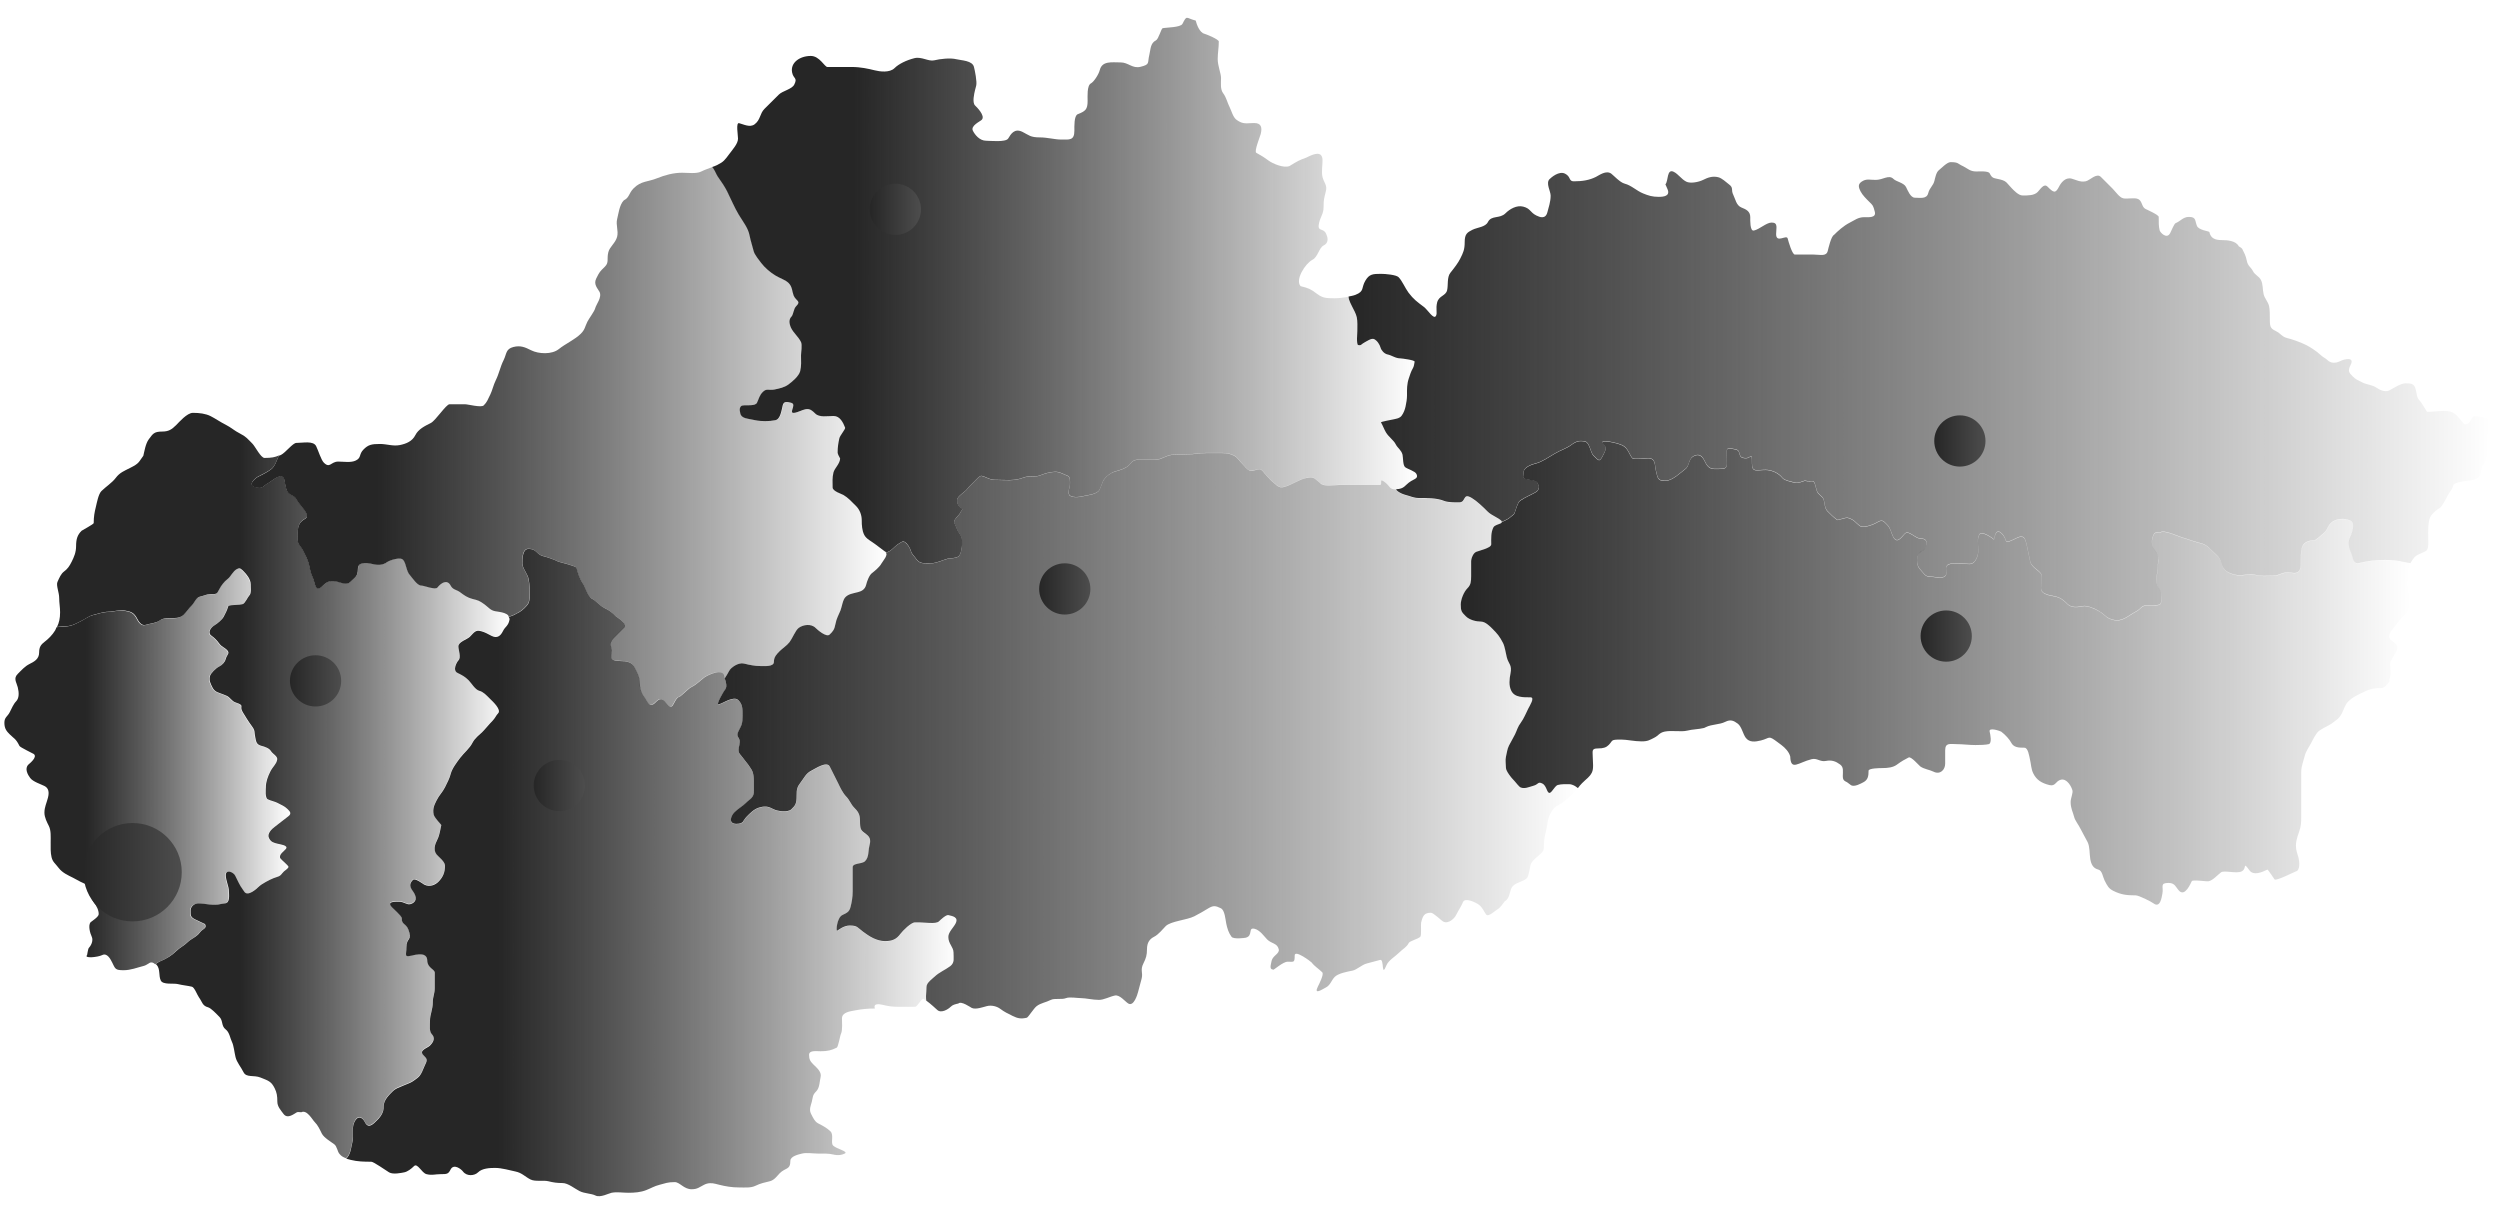 <?xml version="1.0" encoding="utf-8"?>
<!-- Generator: Adobe Illustrator 24.2.0, SVG Export Plug-In . SVG Version: 6.00 Build 0)  -->
<svg version="1.1"
	 id="svg2241" xmlns:cc="http://creativecommons.org/ns#" xmlns:dc="http://purl.org/dc/elements/1.1/" xmlns:inkscape="http://www.inkscape.org/namespaces/inkscape" xmlns:rdf="http://www.w3.org/1999/02/22-rdf-syntax-ns#" xmlns:sodipodi="http://sodipodi.sourceforge.net/DTD/sodipodi-0.dtd" xmlns:svg="http://www.w3.org/2000/svg"
	 xmlns="http://www.w3.org/2000/svg" xmlns:xlink="http://www.w3.org/1999/xlink" x="0px" y="0px" viewBox="0 0 5250.2 2530.7"
	 style="enable-background:new 0 0 5250.2 2530.7;" xml:space="preserve">
<style type="text/css">
	.st0{fill:url(#path2255_1_);}
	.st1{fill:url(#path2260_1_);}
	.st2{fill:url(#path2265_1_);}
	.st3{fill:url(#path2270_1_);}
	.st4{fill:url(#path2280_1_);}
	.st5{fill:url(#path2287_1_);}
	.st6{fill:url(#path2275_1_);}
	.st7{fill:url(#path2250_1_);}
	.st8{fill:url(#path25_7_);}
	.st9{fill:url(#path25_8_);}
	.st10{fill:url(#path25_9_);}
	.st11{fill:url(#path25_10_);}
	.st12{fill:url(#path25_11_);}
	.st13{fill:url(#path25_12_);}
	.st14{fill:url(#path25_13_);}
</style>
<sodipodi:namedview  bordercolor="#666666" borderopacity="1" gridtolerance="10" guidetolerance="10" id="namedview28974" inkscape:current-layer="svg2241" inkscape:cx="3100.0685" inkscape:cy="1148.3908" inkscape:pageopacity="0" inkscape:pageshadow="2" inkscape:window-height="1017" inkscape:window-maximized="1" inkscape:window-width="1920" inkscape:window-x="-8" inkscape:window-y="-8" inkscape:zoom="0.13429835" objecttolerance="10" pagecolor="#ffffff" showgrid="false" units="cm">
	</sodipodi:namedview>
<linearGradient id="path2255_1_" gradientUnits="userSpaceOnUse" x1="9.687" y1="1615.483" x2="608.893" y2="1615.483">
	<stop  offset="0.285" style="stop-color:#262626"/>
	<stop  offset="1" style="stop-color:#000000;stop-opacity:0"/>
</linearGradient>
<path id="path2255" inkscape:connector-curvature="0" class="st0" d="M325.9,2025c3.3-2.3,6.7-4.8,10.3-6.3
	c6.1-2.4,12.1-5.4,17.6-8.9c5.6-3.5,10.7-7.6,15.4-12.2c6.9-6.9,16.6-11.4,23.7-18.5c3.9-3.9,8.5-6.5,13.1-9.4
	c4.6-3,9.1-6.2,13.1-11.5c2.9-3.8,6.7-5.9,9.2-8c1.3-1.1,2.1-2,2.4-3.5c0.3-1.5,0.1-3.4-1.1-5.8c-0.1-0.2-20.3-9.2-22.3-10.5
	c-4.4-2.6-6.5-4.7-7.3-7.3c-0.9-2.6-0.7-6-0.7-11.2c0-2.2,0.6-4.2,1.6-5.9c0.9-1.8,2.1-3.3,3.7-4.5c3-2.5,7.1-4,10.6-4
	c7.9,0,15.7,1.4,23.6,2.3c7.9,0.8,15.7,1.1,23.7-0.9c3-0.8,6.2-1,9.2-1.4c2.6-0.4,4.5-1.6,5.8-3.5c1.2-1.9,1.9-4.2,2.3-6.8
	c0.7-5.2,0-11.1,0-14.7c0-5.6-1.7-11.1-3.3-16.8c-1.6-5.6-3.3-11.4-3.3-17.5c0-3.1,0.9-5.2,2.4-6.3c1.5-1.1,3.7-1.3,5.9-0.9
	c2.2,0.4,4.4,1.5,6.5,3c2,1.5,3.9,3.4,4.9,5.4c5.2,10.3,9.5,20.4,15.9,29c1.3,1.8,2.5,3.7,3.8,5.4c1.7,2.3,4.3,3,7,2.8
	c2.7-0.2,5.8-1.5,8.7-3.1c5.9-3.3,11.3-8.3,13.3-10.3c3.8-3.8,9.6-7.5,15.4-10.6c5.8-3.2,11.7-6,16.2-7.9c5.1-2,8.2-2.7,10.8-3.8
	c2.6-1.2,4.8-2.7,7.7-6.6c2.5-3.3,5-5.1,7.3-6.8c2.3-1.7,4.5-3.3,5.9-6.3c0.5-1.1-3.3-5-7.5-8.9c-4.2-3.9-8.8-8-9.8-9.6
	c-1.1-1.8-1-3.6-0.3-5.4c0.6-1.8,1.8-3.7,3.3-5.4c3.1-3.4,7.1-6.5,8.9-8.9c1.4-1.9,1.3-3.5,0.3-4.7c-1-1.3-2.9-2.2-5.1-3
	c-4.4-1.6-10.1-2.4-12.4-3c-4.3-1.1-7.8-1.9-10.8-3.5c-3-1.6-5.3-3.9-7.5-8.2c-1.2-2.3-1.5-4.7-1.1-7c0.4-2.3,1.6-4.7,3-6.8
	c2.8-4.2,7-7.7,9.9-9.9c10.4-7.8,18.5-14.6,29-22.5c2-1.5,3-2.8,3.5-4.2c0.5-1.4,0.5-2.7,0-4c-1-2.6-3.8-5-6.3-7.5
	c-4.8-4.8-13-8.5-19.7-11.9c-7.6-3.8-14.4-4.5-21.1-7.9c-1.5-0.7-2.3-2.3-3-4.4c-0.6-2-1.1-4.6-1.2-7.2c-0.3-5.2,0.3-10.8,0.3-13.6
	c0-5.8,1.1-11.6,2.8-17.1s4-10.7,6.5-15.7c2.7-5.4,5.7-9.2,8.4-12.7c2.7-3.6,5-7,6.1-12.4c0.4-1.9,0-3.5-0.9-5.1
	c-0.8-1.6-2.2-2.9-3.7-4.4c-3-2.8-6.7-5.5-8.7-8.9c-1.7-2.9-5.1-5.3-8.9-7c-3.8-1.7-7.9-2.9-10.8-3.7c-5.3-1.3-8.1-3.4-9.8-6.5
	c-1.7-3-2.3-7-3.3-12c-1.1-5.5-1.1-8.8-1.6-11.9c-0.5-3.1-1.7-5.9-5.1-10.5c-7.1-9.5-14.4-21.3-19.7-30.2c-2-3.3-2.7-5.9-2.8-7.9
	c-0.1-1.9,0.2-3.3,0.2-4.5c0-1.2-0.4-2.2-2.1-3.3c-1.7-1.1-4.6-2.5-9.8-4.2c-4.8-1.6-7.6-4.4-10.3-7.1c-2.7-2.8-5.3-5.6-9.6-7.3
	c-2.5-1-4.3-1.8-6.5-2.6c-5-2-9.5-3.1-13.3-5.1c-3.7-1.9-6.9-4.6-9.2-9.4c-2.2-4.4-4-8-5.1-11.7c-1-3.7-1.3-7.5-0.2-12
	c0.8-3.2,3.9-7.2,7.5-11c3.6-3.8,7.9-7.2,11-8.7c3.6-1.8,6.7-4.1,9.2-6.8c2.5-2.7,4.4-5.7,5.2-8.9c1.3-5.3,3.8-8.3,5.1-11
	c0.6-1.3,1-2.6,0.7-4c-0.3-1.4-1.2-3-3.1-4.9c-2.9-2.9-5.5-4.3-8-5.9c-2.6-1.6-5.1-3.5-7.9-7.1c-5.7-7.6-9.6-11.5-17.1-17.1
	c-2.2-1.7-3.2-3.6-3.5-5.6c-0.3-2,0.2-4.1,1.2-6.1c2-4,5.9-7.6,8.9-9.4c3.1-1.9,7.2-4.9,11-8.2c3.8-3.4,7.1-6.9,8.7-10.1
	c3.4-6.7,7.2-12.9,9.2-21.1c0.3-1.1,1.7-1.9,3.7-2.4c2-0.5,4.6-0.7,7.3-0.9c5.4-0.4,11-0.4,12.7-0.7c2.2-0.4,4.4-0.8,6.6-1.2
	c2.7-0.5,5.4-4.4,7.9-8.4s4.8-8.3,6.6-10.1c2.4-2.4,2.9-6.6,3-11c0.1-4.4-0.3-9.1-0.3-12.7c0-5.1-2.3-10.4-5.2-15
	c-2.9-4.6-6.5-8.6-9.2-11.3c-3-3-5-5.1-7-6.1c-2-1-4.1-0.8-7.5,0.9c-4.3,2.1-7.5,6.1-10.5,10.1c-3,4.1-5.9,8.3-9.4,11
	c-3.5,2.6-6.8,6-9.8,9.8c-3,3.7-5.6,7.7-7.3,11.2c-2.7,5.5-4.2,8.2-6.8,9.4c-2.6,1.3-6.2,1.2-12.9,1.2c-7.3,0-13.9,3.8-21.1,5.2
	c-2.1,0.4-3.7,1.4-5.2,2.8c-1.5,1.3-2.9,3.1-4.2,4.9c-2.5,3.7-4.7,7.9-7.7,10.8c-6.3,6.3-12,14.6-17.1,19.7c-2.3,2.3-5.2,4-8.6,5.1
	c-3.4,1.1-7.1,1.6-11.2,1.6c-5.7,0-11.3-0.2-16.4,0.3c-5.1,0.6-9.9,1.8-14,4.9c-3.2,2.4-7.9,3.9-12.6,5.1c-4.7,1.2-9.3,2-12.4,2.8
	c-1.7,0.4-3.5,1-5.2,1.4c-2.2,0.5-4.1,0.2-5.9-0.5c-1.8-0.7-3.4-2-4.9-3.5c-2.9-2.9-5-6.7-6.3-9.2c-3.2-6.4-6.6-10.1-10.8-12.6
	c-4.2-2.4-9.1-3.5-15.5-4.5c-6-1-11.7-0.4-17.3,0.5c-5.6,0.9-11.2,2.1-16.9,2.1c-4.7,0-10.3,1.1-15.9,2.4c-5.6,1.4-11.1,3-15.7,4.2
	c-4.4,1.1-8.5,3.2-12.4,5.4c-3.9,2.2-7.6,4.6-11.3,6.5c-5.4,2.7-10.7,5.6-16.2,7.9c-5.6,2.3-11.5,4-18.2,4c-6.1,0-12.1,0.9-18.2,1.6
	c-1,2.1-1.5,4.2-2.8,6.5c-6.1,10.1-14.6,18.3-22.5,24.3c-7.5,5.6-11.2,11-11.2,22.3c0,14-10.7,19.3-20.6,24.3
	c-9.3,4.7-16,12.3-24.3,20.6c-9.7,9.7-2.7,17.2,0,28.1c2.8,11.2,3.2,23-3.7,29.8c-5.2,5.2-10.1,16.6-13.1,22.5
	c-4.6,9.3-11.3,10.3-11.3,22.3c0,13.1,5.6,18.5,11.3,24.3c9.1,9.1,12.7,8.7,20.4,24.3c1.5,3.1,28.3,15.6,30,16.9
	c8.7,6.6-9.4,20.4-11.3,22.3c-8.6,8.6-1.1,21.6,3.8,28.1c5.9,7.9,22.2,12.9,29.9,16.8c9.3,4.6,10.1,13.8,7.5,24.3
	c-3,11.9-7.5,19.9-7.5,31.8c0,10,5.4,20.1,9.4,28.1c4.7,9.4,3.7,22.7,3.7,33.7c0,10.8-0.5,22.1,1.9,31.8
	c2.6,10.3,7.4,12.5,14.8,22.3c7.8,10.3,19.6,15.4,30,20.6c10.8,5.4,19.8,11.8,31.8,14.8c12,3,3.7,25.7,11.2,35.6
	c7.3,9.7,11.2,17.8,11.2,26.2c0,5.9-14.8,14.8-16.8,16.8c-6.1,6.1-1.1,23.9,1.9,29.8c4.9,9.8-2.7,21.2-5.8,24.3
	c-1.8,1.8-3.1,12.7-3.7,15c-7.5,7.5,22.3,4.7,31.8,0c10-5,16.8,7.5,20.6,15c7,14,6.3,16.8,24.3,16.8c15.4,0,28.3-5.6,42.9-9.2
	C312.9,2025.3,315.6,2015.8,325.9,2025L325.9,2025z"/>
<linearGradient id="path2260_1_" gradientUnits="userSpaceOnUse" x1="119.137" y1="1649.796" x2="1069.916" y2="1649.796">
	<stop  offset="0.406" style="stop-color:#262626"/>
	<stop  offset="1" style="stop-color:#000000;stop-opacity:0"/>
</linearGradient>
<path id="path2260" inkscape:connector-curvature="0" class="st1" d="M727,2432.4c0.9-1.2,2.1-2.3,3-3.5c3.3-4.3,5.1-9.6,6.5-15.2
	c1.3-5.6,2.2-11.4,3.5-16.6c1.4-5.7,1.3-11.7,1.1-17.8c-0.2-6.1-0.6-12.1,0.9-17.8c1.1-4.4,2.8-7.9,4.7-10.5
	c1.9-2.5,3.9-4.1,6.1-4.7c2.2-0.6,4.6-0.1,6.8,1.4c2.2,1.5,4.4,4,6.3,7.7c2,3.9,4.1,6.2,6.3,7.1c2.2,1,4.4,0.6,6.6-0.3
	c4.5-2,9-6.7,12.9-10.6c4.5-4.5,7.9-8.7,10.3-13.4c2.4-4.7,3.7-9.8,3.7-16.4c0-3.3,0.7-6.5,1.9-9.4c1.2-3,2.9-5.7,4.9-8.4
	c4-5.3,8.9-10,12.9-14c4.1-4.1,12.1-7.5,20.6-10.8c8.4-3.4,17.4-6.6,23.2-11c2.7-2,5.2-3.9,7.9-5.9c3.9-3,6.8-7.7,9.2-12.7
	c2.4-5,4.3-10.5,6.6-15.2c2.4-4.8,3.4-7.8,2.8-10.6c-0.6-2.8-2.9-5.2-6.8-9.1c-2.5-2.5-3.2-4.7-2.8-6.6c0.4-1.9,2-3.5,4-5.1
	c4-3,10-5.5,12.7-8.2c4-4,6.8-8.2,7.7-12.2c0.5-2,0.4-4-0.2-5.9c-0.6-1.9-1.7-3.9-3.5-5.8c-1.5-1.5-2.5-3.3-3.1-5.4
	c-0.7-2.1-0.9-4.5-1-7c-0.2-5,0.2-10.5,0.2-15.4c0-7,1.5-12.9,3-19.2c1.5-6.3,3-12.9,3-20.6c0-11.8,4-16.7,4-29.7
	c0-10.6,0-21.2,0-31.8c0-1.8-1-3.5-2.4-5.1c-1.5-1.6-3.6-3.1-5.6-4.9c-2-1.8-3.9-3.9-5.4-6.5c-1.5-2.6-2.4-5.6-2.4-9.4
	c0-4.4-1.4-7.4-3.7-9.4c-2.2-2-5.3-3-8.7-3.3c-6.9-0.6-15.4,1.3-21.5,2.8c-3.7,0.9-6.1,1.3-7.7,1c-1.6-0.2-2.5-1-2.8-2.4
	c-0.6-2.9,0.7-8.2,0.7-16.4c0-5.2,0.8-8.7,1.9-11.3c1.1-2.6,2.6-4.4,3.7-6.3c1.1-1.9,1.8-3.9,1.7-7c-0.1-3.1-1.1-7.2-3.5-13.3
	c-1.3-3.3-2.8-5.3-4.4-7c-1.5-1.7-3.1-3-4.5-4.2c-1.4-1.2-2.6-2.4-3.5-4.4c-0.9-1.9-1.4-4.5-1.4-8.2c0-1.9-4.7-6.9-9.4-11.7
	c-4.8-4.8-9.6-9.3-10.5-10.1c-3.1-3.1-4.3-5.5-4.4-7.2c-0.1-1.7,1.1-2.8,3-3.5c3.8-1.4,10.4-1.4,15.4-1.4c6.3,0,10.7,2.2,14.8,3.8
	c2.1,0.8,4,1.6,6.1,1.7c2.1,0.1,4.3-0.3,6.8-1.6c3.3-1.7,5.3-3.7,6.5-5.9c1.2-2.2,1.5-4.6,1.2-7c-0.6-4.8-3.4-9.7-5.8-12.9
	c-3.6-4.8-5.5-8.8-5.6-12.6c-0.1-3.8,1.7-7.3,5.6-11.2c1.2-1.2,3-1.3,5.2-0.7c2.2,0.6,4.8,1.9,7.3,3.3c5,2.9,9.8,6.6,11.3,7.3
	c3.1,1.5,6,2.2,8.9,2.4c2.9,0.2,5.6-0.1,8.2-0.9c5.1-1.5,9.5-4.4,12.6-7.5c5-5,8.6-10.3,10.8-15.9c2.2-5.6,3.1-11.5,3.1-18
	c0-2.2-0.9-4.5-2.3-6.8c-1.4-2.3-3.2-4.5-5.2-6.6c-4-4.3-8.5-7.9-10.3-10.3c-1.7-2.3-2.9-4.8-3.5-7.3c-0.6-2.6-0.7-5.3-0.3-8
	c0.7-5.4,3-10.9,5.8-16.4c2.3-4.6,3.8-9.8,4.9-14.8c1.1-5.1,1.9-10.2,3.1-15c0.1-0.6-3.4-4.1-7.2-8.6c-3.8-4.4-7.8-9.6-8.7-13.3
	c-1.4-5.7-1.1-11.1,0.2-16.1c1.3-5,3.6-9.5,5.8-13.8c5.7-11.3,12.2-16.6,17.8-27.8c4.9-9.8,9.6-18.8,11.9-27.9
	c1.4-5.6,4.6-11.7,8.4-17.6c3.8-5.9,8.1-11.5,11.5-16.1c4.3-5.7,9.3-10.7,14-15.7c4.6-5,8.9-10.1,11.9-16.1
	c2.4-4.8,6.3-9.2,10.1-12.9c3.8-3.7,7.6-6.8,9.8-8.9c7.2-7.2,15.1-17.2,21.8-23.9c5.6-5.6,7.8-11.8,11.9-15.9c2-2,2.2-4.5,1.4-7.3
	c-0.8-2.8-2.7-5.9-4.9-8.9c-4.4-5.9-10.3-11.3-12.4-13.4c-4.1-4.1-7.9-8.2-11.7-11.3c-3.8-3.1-7.6-5.5-12-6.6
	c-4.1-1-8.4-5.2-12.2-9.8c-3.8-4.6-7.3-9.5-9.8-12c-3.9-3.9-7.5-6.8-11.3-9.2c-3.9-2.4-7.9-4.4-12.4-6.6c-2.7-1.3-4.1-3.4-4.7-5.8
	c-0.6-2.4-0.3-5,0.3-7.7c1.4-5.3,4.4-10.5,6.3-12.4c1.6-1.6,2.5-3.6,2.8-6.1c0.3-2.5,0-5.4-0.3-8.2c-0.8-5.7-2.4-11.4-2.4-15.4
	c0-2.4,1.2-4.6,3-6.5c1.8-1.9,4.3-3.5,7-5.1c5.3-3.1,11.3-5.7,14-8.4c4.6-4.6,7.6-8.5,10.8-10.6c1.6-1.1,3.3-1.8,5.4-2.1
	c2.1-0.3,4.4,0.1,7.5,0.9c8,2,14.2,5.9,22,9.8c3.1,1.5,5.7,2.4,8.2,2.4c2.5,0.1,4.7-0.5,6.6-1.6c3.8-2.1,6.6-6.1,8.9-10.6
	c2.7-5.4,5.6-8,8-11c2.5-3,4.6-6.3,5.9-12.9c0.7-3.7-0.2-6.5-2.1-8.7c-1.9-2.2-4.9-3.9-8.2-5.1c-6.6-2.4-14.8-3.1-19.5-4
	c-5-1-8.3-2.9-11.5-5.4c-3.2-2.5-6.2-5.5-10.3-8.6c-5.5-4.1-9.2-6.4-12.9-8c-3.7-1.6-7.4-2.4-12.9-3.8c-5.4-1.4-9.6-3.3-13.6-5.6
	c-4-2.3-7.8-5.1-12.2-8.4c-3.8-2.9-7.7-4.1-11.2-5.8c-3.5-1.6-6.5-3.8-8.7-8.2c-1.8-3.5-3.9-5.6-6.3-6.6c-2.4-1.1-4.8-1.1-7.3-0.3
	c-2.6,0.7-5.1,2.2-7.5,4.2c-2.4,2-4.7,4.3-6.6,6.8c-1,1.4-3.4,1.9-6.3,1.7c-2.9-0.1-6.4-0.7-9.9-1.6c-7.2-1.7-14.6-4.2-17.5-4.2
	c-2.3,0-4.8-1-7.2-2.8c-2.4-1.8-4.8-4.3-7-6.8c-4.4-5-8-10.5-9.8-12.2c-2-2-3.4-4.3-4.5-7c-1.2-2.7-2.1-5.6-3-8.6
	c-1.7-5.8-3.2-11.8-6.5-16.2c-1.5-2-4-2.9-7.2-3.1c-3.1-0.2-6.7,0.3-10.3,1.1c-7.2,1.6-14.1,4.5-16.2,6.1c-4.8,3.6-9.9,5.3-15.2,5.8
	c-5.3,0.5-10.8-0.3-16.6-1.7c-6.7-1.7-14.1-2.6-19.9-1.4c-2.9,0.6-5.4,1.7-7.2,3.5c-1.7,1.8-2.8,4.5-2.8,7.9c0,4.1-0.3,7.2-1.1,9.8
	c-0.7,2.6-1.8,4.6-3.1,6.5c-2.7,3.7-6.7,6.5-11.7,11.5c-1.8,1.8-3.8,2.8-5.9,3.3c-2.2,0.5-4.5,0.5-6.8,0.2
	c-4.6-0.7-9.2-2.5-13.1-3.5c-7.6-1.9-13.1-2.3-18-1.1c-4.8,1.3-9,4.1-13.8,8.9c-4.4,4.4-7.5,6.2-9.9,6.3c-2.4,0-4-1.8-5.2-4.4
	c-2.6-5.2-3.8-14-6.6-19.7c-4.3-8.5-6.1-20.7-7.9-27.8c-2.4-9.4-8.5-20.8-12-27.9c-2.8-5.6-5.7-8.6-8-11.9
	c-2.3-3.3-3.8-6.9-3.8-13.8c0-5.9,0-11.4,0.5-16.4c0.5-5,1.5-9.4,3.5-13.4c1.7-3.4,3.9-5.8,6.1-7.5c2.2-1.7,4.3-2.8,6.1-4
	c1.8-1.2,3.1-2.5,3.5-4.4c0.4-1.8,0.1-4.3-1.7-8c-4.6-9.2-15.4-18.7-19.9-27.8c-1.3-2.5-2.8-4.2-4.5-5.6c-1.7-1.4-3.6-2.5-5.4-3.5
	c-1.9-1-3.9-2-5.6-3.3c-1.7-1.3-3.2-3-4.4-5.4c-3.7-7.3-4.4-17.9-5.9-23.9c-0.6-2.3-1.4-3.9-2.4-5.1c-1.1-1.1-2.4-1.7-3.8-1.9
	c-2.8-0.5-6.2,0.7-9.6,2.4c-6.8,3.5-13.7,9.4-15.9,10.5c-6.8,3.4-9.7,7-13.1,9.2c-1.7,1.1-3.5,1.9-6.1,2.1c-2.6,0.2-6-0.2-10.6-1.4
	c-4.3-1.1-6.4-2.8-7-4.9c-0.6-2.1,0.2-4.5,1.7-6.8c3.1-4.6,8.9-9,11.2-10.1c9.4-4.7,19.8-9.8,27.9-15.9c4.4-3.3,7.2-8.2,9.6-13.3
	c2.4-5.1,4.2-10.3,6.3-14.5c0.1-0.2,0.1-0.5,0.2-0.7c-8.4,3.7-15.2,5.2-30.2,5.2c-7.9,0-19.6-24.1-25.5-30
	c-9.8-9.8-13.6-15-25.5-20.9c-12.7-6.4-19.6-13.3-30-18.5c-12-6-22.3-13.4-32.5-18.5c-10.3-5.1-23.1-6.8-37-6.8
	c-12.2,0-29.2,19.8-34.7,25.3c-9.9,9.9-16.4,14-30,14c-17.3,0-19.5,5.1-27.9,16.2c-6.9,9.2-9.4,26.3-11.5,34.7
	c-10.2,13.6-8.1,15.7-27.8,25.5c-12.7,6.3-22.1,10.2-30,20.8c-7.9,10.5-21.4,19-30.2,27.8c-6.4,6.4-9.6,24.9-11.5,32.5
	c-3,12-4.7,21.1-4.7,34.7c0,2.3-24.3,15.1-25.5,16.2c-8.6,8.6-11.5,17.3-11.5,32.3c0,13.2-4.5,23-9.2,32.5
	c-4.9,9.8-8.6,15.1-16.2,20.8c-6.3,4.7-9.8,13-13.8,22c-3,7.3,3.7,21.7,3.7,33.5c0,10.5,1.9,19.1,1.9,30c0,13-2.1,21.8-6.5,30.9
	c6.1-0.6,12-1.6,18.2-1.6c6.7,0,12.6-1.7,18.2-4c5.6-2.3,10.9-5.2,16.2-7.9c3.8-1.9,7.5-4.2,11.3-6.5c3.9-2.2,8-4.3,12.4-5.4
	c4.6-1.2,10.1-2.8,15.7-4.2c5.6-1.4,11.1-2.4,15.9-2.4c5.7,0,11.3-1.2,16.9-2.1c5.6-0.9,11.3-1.5,17.3-0.5
	c6.4,1.1,11.3,2.1,15.5,4.5c4.2,2.4,7.6,6.2,10.8,12.6c1.3,2.5,3.4,6.3,6.3,9.2c1.4,1.5,3.1,2.8,4.9,3.5s3.8,1.1,5.9,0.5
	c1.7-0.4,3.5-1,5.2-1.4c3.1-0.8,7.7-1.6,12.4-2.8c4.7-1.2,9.4-2.7,12.6-5.1c4.1-3.1,8.8-4.3,14-4.9c5.1-0.6,10.7-0.3,16.4-0.3
	c4,0,7.8-0.5,11.2-1.6c3.4-1.1,6.3-2.8,8.6-5.1c5.1-5.1,10.8-13.5,17.1-19.7c2.9-2.9,5.2-7.2,7.7-10.8c1.3-1.8,2.7-3.5,4.2-4.9
	c1.5-1.3,3.1-2.4,5.2-2.8c7.2-1.4,13.8-5.2,21.1-5.2c6.8,0,10.3,0,12.9-1.2c2.6-1.3,4.1-4,6.8-9.4c1.7-3.5,4.4-7.4,7.3-11.2
	c3-3.7,6.3-7.2,9.8-9.8c3.6-2.7,6.4-6.9,9.4-11c3-4.1,6.2-8,10.5-10.1c3.4-1.7,5.5-1.9,7.5-0.9c2,1,4,3.2,7,6.1
	c2.7,2.7,6.3,6.7,9.2,11.3c2.9,4.6,5.2,9.9,5.2,15c0,3.6,0.4,8.3,0.3,12.7c-0.1,4.4-0.6,8.6-3,11c-1.8,1.8-4.1,6.1-6.6,10.1
	c-2.5,4-5.1,7.8-7.9,8.4c-2.2,0.4-4.4,0.8-6.6,1.2c-1.7,0.3-7.4,0.3-12.7,0.7c-2.7,0.2-5.3,0.3-7.3,0.9c-2,0.5-3.4,1.4-3.7,2.4
	c-2.1,8.2-5.9,14.4-9.2,21.1c-1.6,3.2-5,6.8-8.7,10.1c-3.8,3.4-7.9,6.4-11,8.2c-3,1.8-6.9,5.4-8.9,9.4c-1,2-1.5,4.1-1.2,6.1
	c0.3,2,1.3,3.9,3.5,5.6c7.5,5.6,11.4,9.5,17.1,17.1c2.8,3.7,5.3,5.5,7.9,7.2c2.5,1.7,5.2,3.1,8,5.9c1.9,1.9,2.8,3.5,3.1,4.9
	c0.3,1.4-0.1,2.7-0.7,4c-1.3,2.7-3.7,5.7-5.1,11c-0.8,3.2-2.7,6.2-5.2,8.9s-5.6,5-9.2,6.8c-3.1,1.5-7.3,5-11,8.7
	c-3.6,3.7-6.7,7.8-7.5,11c-1.1,4.5-0.9,8.3,0.2,12c1.1,3.7,2.9,7.3,5.1,11.7c2.4,4.8,5.5,7.5,9.2,9.4c3.7,1.9,8.2,3,13.3,5.1
	c2.1,0.8,3.9,1.6,6.5,2.6c4.3,1.7,6.9,4.5,9.6,7.3c2.7,2.8,5.5,5.6,10.3,7.2c5.1,1.7,8.1,3,9.8,4.2c1.7,1.1,2.1,2.1,2.1,3.3
	c0,1.2-0.3,2.6-0.2,4.5c0.1,1.9,0.8,4.5,2.8,7.9c5.4,9,12.6,20.7,19.7,30.2c3.4,4.5,4.5,7.4,5.1,10.5c0.5,3.1,0.5,6.4,1.6,11.9
	c1,5,1.6,9,3.3,12c1.7,3,4.5,5.1,9.8,6.5c2.9,0.7,7,1.9,10.8,3.7c3.8,1.7,7.1,4.1,8.9,7c2,3.4,5.7,6.1,8.7,8.9
	c1.5,1.4,2.8,2.8,3.7,4.4c0.8,1.5,1.3,3.2,0.9,5.1c-1.1,5.3-3.4,8.8-6.1,12.4c-2.7,3.6-5.7,7.3-8.4,12.7c-2.5,5-4.8,10.2-6.5,15.7
	c-1.7,5.5-2.8,11.3-2.8,17.1c0,2.9-0.6,8.5-0.3,13.6c0.1,2.6,0.6,5.1,1.2,7.2c0.6,2,1.5,3.6,3,4.4c6.7,3.3,13.6,4.1,21.1,7.9
	c6.7,3.4,15,7.1,19.7,11.9c2.5,2.5,5.3,4.9,6.3,7.5c0.5,1.3,0.5,2.7,0,4c-0.5,1.4-1.5,2.7-3.5,4.2c-10.5,7.9-18.6,14.7-29,22.5
	c-3,2.2-7.1,5.7-9.9,9.9c-1.4,2.1-2.5,4.5-3,6.8c-0.4,2.3-0.1,4.7,1.1,7c2.2,4.3,4.5,6.6,7.5,8.2c3,1.6,6.5,2.4,10.8,3.5
	c2.3,0.6,8,1.4,12.4,3c2.2,0.8,4.1,1.7,5.1,3c1,1.2,1.1,2.8-0.3,4.7c-1.8,2.4-5.8,5.5-8.9,8.9c-1.5,1.7-2.7,3.6-3.3,5.4
	c-0.6,1.8-0.7,3.6,0.3,5.4c1,1.6,5.6,5.7,9.8,9.6c4.2,3.9,8,7.8,7.5,8.9c-1.5,2.9-3.6,4.6-5.9,6.3c-2.3,1.7-4.8,3.5-7.3,6.8
	c-2.9,3.9-5.1,5.5-7.7,6.6c-2.6,1.2-5.8,1.8-10.8,3.8c-4.6,1.8-10.4,4.7-16.2,7.9c-5.8,3.2-11.5,6.8-15.4,10.6c-2,2-7.4,7-13.3,10.3
	c-2.9,1.6-6,2.9-8.7,3.1c-2.7,0.2-5.2-0.5-7-2.8c-1.3-1.7-2.5-3.6-3.8-5.4c-6.4-8.5-10.7-18.7-15.9-29c-1-2.1-2.8-3.9-4.9-5.4
	c-2-1.5-4.3-2.5-6.5-3c-2.2-0.4-4.4-0.2-5.9,0.9c-1.5,1.1-2.4,3.2-2.4,6.3c0,6.1,1.7,11.8,3.3,17.5c1.6,5.6,3.3,11.2,3.3,16.8
	c0,3.6,0.7,9.5,0,14.7c-0.3,2.6-1,5-2.3,6.8c-1.2,1.9-3.1,3.1-5.8,3.5c-3.1,0.4-6.2,0.6-9.2,1.4c-8.1,2-15.9,1.7-23.7,0.9
	c-7.9-0.8-15.7-2.3-23.6-2.3c-3.6,0-7.6,1.5-10.6,4c-1.5,1.3-2.7,2.8-3.7,4.5c-0.9,1.8-1.6,3.7-1.6,5.9c0,5.2-0.2,8.5,0.7,11.2
	s2.9,4.7,7.3,7.3c2.1,1.3,22.2,10.3,22.3,10.5c1.2,2.4,1.4,4.3,1.1,5.8c-0.3,1.5-1.2,2.4-2.4,3.5c-2.5,2.2-6.4,4.2-9.2,8
	c-4,5.3-8.5,8.6-13.1,11.5c-4.6,3-9.2,5.5-13.1,9.4c-7.1,7.1-16.8,11.6-23.7,18.5c-4.6,4.6-9.8,8.7-15.4,12.2
	c-5.5,3.5-11.5,6.5-17.6,8.9c-3.6,1.5-7,3.9-10.3,6.3c0.5,0.5,0.8,0.3,1.4,0.9c9,9,4.3,23.4,9.4,33.7c4.6,9.3,26.9,5.2,35.4,7.3
	c9.9,2.5,21.7,3.5,30,5.6c5.3,1.3,11.2,17.6,14.8,22.5c6.3,8.3,7,17.7,18.7,20.6c6.8,1.7,18.9,15,24.3,20.4
	c7.9,7.9,3.4,18.9,13.1,26.2c8,6,9.4,18.9,13.1,26.2c3.8,7.5,5.1,22,7.5,31.8c2.8,11.4,10.9,20,16.8,31.8c6,12,21.4,5.5,35.6,11.2
	c16.8,6.7,22.7,8.2,29.8,22.5c4.5,9.1,5.6,16.1,5.6,27.9c0,10.5,6.7,17.6,13.1,26.2c8.6,11.5,22.8-1,28.1-3.7c1.7-0.8,7.1,0,9.2,0
	c11.8-5.9,23,15.5,28.1,20.6c6.9,6.9,10.7,15.7,15,24.3c4.4,8.7,20.3,18,26,22.3c6.1,4.6,6.7,16,11.3,20.6
	C717.1,2428.5,722,2430.8,727,2432.4L727,2432.4z"/>
<linearGradient id="path2265_1_" gradientUnits="userSpaceOnUse" x1="726.98" y1="1831.694" x2="2008.861" y2="1831.694">
	<stop  offset="0.249" style="stop-color:#262626"/>
	<stop  offset="1" style="stop-color:#000000;stop-opacity:0"/>
</linearGradient>
<path id="path2265" inkscape:connector-curvature="0" class="st2" d="M1945.3,2102c-0.1-3.1-0.7-6-0.5-9.2
	c0.4-6.9,1.1-13.8,1.1-19.7c0-2.2,0.8-4.5,2.1-6.6c1.3-2.1,3.1-4.2,5.1-6.1c3.8-3.8,8.2-7,10.3-9.1c4-4,9.7-7.6,15.7-11.2
	c6-3.6,12.1-7.1,16.9-10.6c2.3-1.7,3.8-3.7,4.9-5.8c1-2,1.7-4.3,1.9-6.6c0.5-4.7-0.2-10.1-0.2-16.1c0-2.9-0.7-5.4-1.7-7.9
	c-1-2.5-2.3-4.9-3.7-7.3c-1.4-2.4-2.8-5-3.8-7.9c-1-2.9-1.7-5.9-1.7-9.6c0-2.6,0.7-5.1,1.7-7.5c1.1-2.4,2.6-4.8,4.2-7.2
	c3.2-4.6,7.1-9.1,9.4-13.8c1.7-3.4,2.2-6.1,1.7-8.2c-0.5-2.1-1.9-3.7-3.7-4.9c-3.6-2.4-9.2-3.3-13.4-4.4c-2.3-0.6-6.5,2-10.5,5.1
	c-4,3.1-7.7,6.7-9.1,8c-1.6,1.6-4.6,2.6-8,3.1c-3.5,0.5-7.5,0.5-11.7,0.3c-8.4-0.3-17.1-1.2-21.8-1.2c-2.9,0-5.8,0-8.7,0
	c-2.2,0-4.8,1-7.7,2.8c-2.9,1.8-6.1,4.2-9.1,6.8c-6,5.2-11.5,11.3-13.8,14.3c-4.1,5.5-8.3,9.4-13.4,11.9c-5.1,2.4-11.1,3.5-19.2,3.5
	c-4.3,0-8.5-0.7-12.6-1.7c-4.1-1.1-8-2.5-11.9-4.4c-7.7-3.7-14.9-8.7-21.5-13.6c-6-4.5-8.9-7.8-12.4-9.9c-3.5-2.1-7.5-3.1-15.9-3.1
	c-6.2,0-12,2.4-16.6,4.9c-4.6,2.5-7.8,5.2-9.6,6.1c-1.4,0.7-1.5-6.1,0.2-13.8c0.8-3.8,2.1-7.9,3.8-11.3c1.8-3.4,4-6.3,6.8-7.7
	c4.4-2.2,8.1-3.7,11-6.1c2.9-2.4,5-5.7,6.5-11.3c2.5-10,4.4-20,4.4-32.6c0-16.7,0-33.5,0-50.3c0-2.4,1.2-4.1,3.1-5.2
	c1.9-1.1,4.5-1.8,7.3-2.4c2.8-0.6,5.9-1.1,8.7-1.9c2.8-0.8,5.3-1.8,7-3.5c2.1-2.1,3.5-4.4,4.5-7c1-2.5,1.7-5.3,2.1-8
	c0.8-5.5,0.9-10.9,2.1-15.5c1.5-6.2,2.4-10.9,1.6-15c-0.8-4.1-3.1-7.5-8-11.2c-5.3-3.9-8.7-6.2-10.6-9.9c-2-3.7-2.4-8.9-2.4-18.5
	c0-7-1.2-11.8-3.3-16.1c-2.2-4.2-5.3-7.8-9.8-12.2c-5.4-5.4-9.1-15.6-15.4-21.8c-3.9-3.9-7.2-8.7-9.9-13.6c-2.8-4.9-5.1-10-7.5-14.8
	c-6.5-13.1-11.2-22.4-17.5-34.9c-0.8-1.6-1.8-2.7-3.1-3.5c-1.3-0.7-2.9-1-4.5-1.1c-3.3-0.1-7.2,1-11.2,2.6
	c-8,3.3-16.2,8.6-20.4,10.6c-5.4,2.7-9,6.3-12.2,10.5c-3.2,4.1-6,8.9-9.6,13.6c-3.7,5-5.9,8.4-7.2,12.4c-1.3,4-1.6,8.5-1.6,15.9
	c0,8.5-0.6,13.6-2.3,17.5c-1.6,3.9-4.4,6.7-8.7,11c-1.7,1.7-4.4,2.8-7.5,3.5c-3.1,0.7-6.7,0.9-10.3,0.7c-7.3-0.3-14.7-2-19.2-4.2
	c-4.8-2.4-8.7-4.3-12.9-5.2c-4.3-0.9-9-0.8-15.5,0.9c-6.4,1.6-11.8,4.7-16.4,8.4s-8.5,7.8-11.9,11.2c-4.4,4.4-5.9,8.3-8.2,11
	c-1.2,1.4-2.6,2.4-4.7,3.1c-2.1,0.7-4.9,1.2-8.9,1.2c-4.3,0-7.3-1.1-9.1-2.8c-1.8-1.7-2.5-3.9-2.4-6.5c0.1-2.5,1-5.2,2.3-7.9
	c1.3-2.6,3-5.1,4.9-7c8.5-8.5,16.9-12.5,23.9-19.5c4.7-4.7,9-7.3,12.2-10.8c1.6-1.7,2.9-3.7,3.8-6.1c0.9-2.4,1.4-5.4,1.4-9.2
	c0-6.3,0.2-12.8,0-19c-0.2-6.3-0.7-12.5-2.1-18.2c-1.1-4.5-4.9-10.4-9.2-16.4c-4.3-6-9.3-11.8-12.6-16.2c-3.7-4.9-6.4-7.3-7.7-10.5
	c-1.3-3.2-1.1-7.1,1.1-15.7c1.1-4.3,1.1-7.4,0.5-9.8c-0.5-2.4-1.6-4-2.6-5.6s-1.9-3.3-2.1-5.2c-0.2-2,0.3-4.4,2.1-7.9
	c3.5-7,5.7-10.9,7-15.2c1.3-4.3,1.7-8.9,1.7-17.5c0-7.3,0.1-13.3-0.9-18.5c-1-5.2-3.2-9.7-7.8-14.3c-2.5-2.5-5.8-3.3-9.4-3.1
	c-3.6,0.2-7.7,1.4-11.7,3c-7.9,3.2-15.8,8-20.4,8.9c-1.6,0.3-1.7-1.3-0.9-4c0.8-2.7,2.4-6.3,4.4-10.1c3.9-7.6,8.8-15.6,9.6-16.4
	c1.7-1.7,2.7-4.2,3-6.8c0.3-2.6-0.1-5.5-0.7-8.4c-1.2-5.9-3.5-11.8-4.4-15.4c-0.5-1.9-1.4-3.5-2.6-4.5s-2.8-1.7-4.5-2.1
	c-3.5-0.8-7.8-0.3-12.2,0.9c-8.9,2.3-18.3,7.3-22.2,10.1c-4.9,3.7-8.9,7.3-12.9,10.6c-4,3.3-8,6.3-13.3,8.9
	c-7.1,3.6-17.4,14.9-23.9,19.7c-1.3,1-2.9,1.4-4.4,2.1c-2.9,2.2-5.1,5.5-6.8,8.6c-1.7,3.1-3.2,6.2-4.7,8.4c-1.5,2.2-3.3,3.3-5.6,2.6
	s-5.1-3.2-9.1-8.5c-2.1-2.8-4.1-4.8-5.9-5.9c-1.8-1.1-3.7-1.5-5.4-1.2c-3.4,0.4-6.8,3.3-10.6,7.2c-3.3,3.3-5.9,4.6-8.2,4.7
	c-2.3,0.1-4.2-0.9-5.9-2.8c-3.5-3.7-6.2-10.2-9.8-15c-3-4-5.2-8.5-6.6-13.3c-1.4-4.8-2.1-10-2.1-15.2c0-6.3-1.7-12.1-3.8-17.6
	c-2.2-5.5-4.9-10.5-7.2-15c-1.4-2.8-3.2-5-5.4-6.8c-2.2-1.8-4.6-3.1-7.3-4c-5.4-1.9-11.6-2.3-17.8-2.3c-4.2,0-7.6-0.2-10.3-0.9
	c-2.7-0.6-4.7-1.6-6.1-3.1c-1.4-1.5-2.1-3.5-2.3-6.1s0.3-5.7,1.2-9.6c1.1-4.4-1.1-8-1.9-12.4c-0.4-2.2-0.5-4.6,0.3-7.2
	c0.9-2.6,2.6-5.4,5.9-8.7c9-9,14.6-14.6,21.8-21.8c2.1-2.1,2.2-4.5,1.1-7c-1.1-2.5-3.4-5.1-5.9-7.5c-5.2-4.8-11.7-8.7-12.6-9.6
	c-4.8-4.8-7.9-7.6-11.3-10.1s-7.1-4.6-12.6-7.3c-5.7-2.9-10-6.7-14-10.3c-4-3.6-7.7-7-12.2-9.2c-2.3-1.1-4.4-3.5-6.3-6.3
	c-1.9-2.8-3.6-6.2-5.2-9.6c-3.2-6.9-5.9-13.9-8.2-16.9c-3.3-4.5-6.2-10.8-8.4-16.9c-2.2-6.1-3.8-12-4.7-15.7
	c-1.4-1.9-9.9-4.7-18.7-7.2c-8.8-2.5-18-4.6-20.6-5.9c-9-4.5-22.5-9-30.6-11c-3.4-0.8-6-2.2-8.2-3.8c-2.2-1.6-4-3.4-5.9-5.1
	c-1.9-1.7-3.9-3.4-6.5-4.5c-2.6-1.2-5.8-1.7-9.9-1.7c-3.2,0-5.7,1.2-7.5,3.3c-1.8,2.1-3,5-3.8,8.2c-1.7,6.4-1.7,14.1-1.7,19
	c0,5.1,2.8,10.5,5.8,16.1c3,5.6,6.3,11.2,7.3,16.6c2.3,11.4,2.3,22.8,2.3,34.9c0,7.7-0.9,12.2-2.6,15.9c-1.8,3.6-4.5,6.4-8.4,10.3
	c-3.9,3.9-7.4,6.5-11.2,8.7c-3.8,2.2-7.8,4.1-12.7,6.6c-2.9,1.5-6.2,2-9.2,3c0.9,1.9,2.1,3.6,1.6,6.3c-1.3,6.6-3.5,9.9-5.9,12.9
	c-2.5,3-5.4,5.6-8,11c-2.3,4.5-5,8.5-8.9,10.6c-1.9,1.1-4.2,1.6-6.6,1.6c-2.5-0.1-5.1-0.9-8.2-2.4c-7.8-3.9-13.9-7.8-22-9.8
	c-3.1-0.8-5.4-1.1-7.5-0.9c-2.1,0.3-3.8,1-5.4,2.1c-3.3,2.2-6.2,6-10.8,10.6c-2.7,2.7-8.7,5.3-14,8.4c-2.6,1.6-5.2,3.2-7,5.1
	c-1.8,1.9-3,4.1-3,6.5c0,4,1.7,9.7,2.4,15.4c0.4,2.8,0.6,5.7,0.3,8.2c-0.3,2.5-1.2,4.5-2.8,6.1c-1.8,1.8-4.9,7.1-6.3,12.4
	c-0.7,2.7-1,5.3-0.3,7.7c0.6,2.4,2,4.4,4.7,5.8c4.5,2.2,8.5,4.2,12.4,6.6c3.9,2.4,7.4,5.3,11.3,9.2c2.5,2.5,6,7.5,9.8,12
	c3.8,4.6,8.1,8.7,12.2,9.8c4.5,1.1,8.2,3.5,12,6.6c3.8,3.2,7.5,7.2,11.7,11.3c2.1,2.1,8,7.5,12.4,13.4c2.2,3,4.1,6.1,4.9,8.9
	c0.8,2.8,0.6,5.4-1.4,7.3c-4.1,4.1-6.3,10.3-11.9,15.9c-6.7,6.7-14.6,16.7-21.8,23.9c-2.1,2.1-5.9,5.2-9.8,8.9
	c-3.8,3.7-7.7,8.1-10.1,12.9c-3,6-7.2,11-11.9,16.1c-4.6,5-9.7,10-14,15.7c-3.4,4.6-7.8,10.2-11.5,16.1c-3.8,5.9-7,12-8.4,17.6
	c-2.3,9.1-7,18.1-11.9,27.9c-5.6,11.2-12.2,16.4-17.8,27.8c-2.1,4.3-4.5,8.8-5.8,13.8c-1.3,5-1.6,10.4-0.2,16.1
	c0.9,3.6,5,8.9,8.7,13.3s7.3,8,7.2,8.6c-1.2,4.8-2,9.9-3.1,15c-1.1,5.1-2.6,10.2-4.9,14.8c-2.8,5.5-5.1,11-5.8,16.4
	c-0.3,2.7-0.2,5.5,0.3,8c0.6,2.6,1.7,5,3.5,7.3c1.8,2.4,6.3,6.1,10.3,10.3c2,2.1,3.8,4.4,5.2,6.6c1.4,2.3,2.3,4.6,2.3,6.8
	c0,6.4-0.9,12.4-3.1,18c-2.2,5.6-5.8,10.9-10.8,15.9c-3.1,3.1-7.4,6-12.6,7.5c-2.6,0.7-5.3,1.1-8.2,0.9s-5.8-0.9-8.9-2.4
	c-1.5-0.8-6.3-4.5-11.3-7.3c-2.5-1.4-5.1-2.7-7.3-3.3c-2.2-0.6-4.1-0.5-5.2,0.7c-3.8,3.8-5.6,7.4-5.6,11.2c0.1,3.8,2,7.7,5.6,12.6
	c2.4,3.2,5.2,8.1,5.8,12.9c0.3,2.4,0,4.8-1.2,7c-1.2,2.2-3.2,4.3-6.5,5.9c-2.5,1.2-4.7,1.7-6.8,1.6c-2.1-0.1-4-0.9-6.1-1.7
	c-4.1-1.6-8.5-3.8-14.8-3.8c-5,0-11.6,0-15.4,1.4c-1.9,0.7-3,1.8-3,3.5c0,1.7,1.3,4.1,4.4,7.2c0.8,0.9,5.7,5.4,10.5,10.1
	c4.8,4.8,9.4,9.8,9.4,11.7c0,3.7,0.5,6.3,1.4,8.2c0.9,1.9,2.1,3.1,3.5,4.4c1.4,1.2,3,2.5,4.5,4.2c1.5,1.7,3.1,3.7,4.4,7
	c2.4,6.1,3.4,10.2,3.5,13.3c0.1,3.1-0.6,5.1-1.7,7c-1.1,1.9-2.5,3.7-3.7,6.3c-1.1,2.6-1.9,6.2-1.9,11.3c0,8.2-1.3,13.5-0.7,16.4
	c0.3,1.4,1.2,2.2,2.8,2.4c1.6,0.2,4-0.1,7.7-1c6-1.5,14.5-3.4,21.5-2.8c3.5,0.3,6.5,1.3,8.7,3.3c2.2,2,3.7,5,3.7,9.4
	c0,3.8,1,6.9,2.4,9.4c1.5,2.6,3.4,4.6,5.4,6.5c2,1.8,4.1,3.3,5.6,4.9c1.5,1.6,2.4,3.2,2.4,5.1c0,10.6,0,21.2,0,31.8
	c0,12.9-4,17.8-4,29.7c0,7.7-1.5,14.3-3,20.6c-1.5,6.3-3,12.2-3,19.2c0,4.9-0.4,10.4-0.2,15.4c0.1,2.5,0.4,4.9,1.1,7
	c0.6,2.1,1.6,3.9,3.1,5.4c1.8,1.8,2.9,3.8,3.5,5.8c0.6,1.9,0.6,3.9,0.2,5.9c-0.9,4.1-3.7,8.2-7.7,12.2c-2.8,2.8-8.7,5.2-12.7,8.2
	c-2,1.5-3.6,3.2-4,5.1c-0.4,1.9,0.3,4.1,2.8,6.6c3.8,3.8,6.2,6.3,6.8,9.1c0.6,2.8-0.4,5.9-2.8,10.6c-2.3,4.7-4.2,10.1-6.6,15.2
	c-2.4,5-5.3,9.8-9.2,12.7c-2.7,2-5.2,3.9-7.9,5.9c-5.8,4.4-14.8,7.6-23.2,11c-8.5,3.4-16.5,6.7-20.6,10.8c-4,4-9,8.7-12.9,14
	c-2,2.7-3.6,5.4-4.9,8.4c-1.2,3-1.9,6.1-1.9,9.4c0,6.6-1.3,11.7-3.7,16.4c-2.4,4.7-5.8,9-10.3,13.4c-3.9,3.9-8.4,8.7-12.9,10.6
	c-2.3,1-4.5,1.3-6.6,0.3c-2.2-1-4.3-3.2-6.3-7.2c-1.8-3.7-4.1-6.2-6.3-7.7s-4.6-2-6.8-1.4c-2.2,0.6-4.2,2.2-6.1,4.7
	c-1.9,2.5-3.6,6.1-4.7,10.5c-1.4,5.7-1.1,11.7-0.9,17.8c0.2,6.1,0.4,12.1-1.1,17.8c-1.3,5.1-2.1,11-3.5,16.6s-3.2,10.8-6.5,15.2
	c-0.9,1.2-2,2.3-3,3.5c3.1,1,6.3,1.8,9.6,2.6c14,3.5,27.9,3.8,42.9,3.8c5.1,0,30.6,18.3,37.4,22.3c8.3,5,25.7,1.2,31.8,0
	c6.8-1.3,14.7-7.2,20.6-13.1c7.3-7.3,16.1,14.4,26.2,16.9c11.9,3,18,0,29.8,0c13,0,16-0.2,20.6-9.4c6.8-13.7,22.6-1,26.2,3.8
	c8.1,10.8,24.4,9.1,31.8,1.7c8.3-8.3,24.1-9.2,35.4-9.2c14.9,0,31.2,5.2,42.9,7.5c13.9,2.8,20.2,11,31.8,16.8
	c9.9,5,26.9,1.1,37.4,3.7c10.2,2.6,18.6,3.8,30,3.8c11.3,0,25.7,11.9,35.4,16.8c10.9,5.5,24.4,4.8,33.7,9.4c9.9,5,27.6-4.5,33.7-5.8
	c10.8-2.2,24.4,0,35.4,0c12.9,0,25.8-1,37.4-5.6c10.4-4.1,16.7-8.3,28.1-11.2c11.8-3,16.6-5.6,31.8-5.6c10.5,0,19.1,15,35.4,15
	c12.5,0,16.5-4.6,26.2-9.4c8.1-4.1,15.6-4.1,24.3-1.9c2.5,0.6,5,1.3,7.5,1.9c13.5,3.4,27,5.6,41,5.6c12.5,0,25.2,1.5,35.6-3.7
	c9.6-4.8,19.6-6.9,29.9-9.4c9.4-2.4,15-11.1,20.6-16.8c12-12,22.3-6.4,22.3-26.2c0-9.4,17.4-13.3,24.3-15c9.7-2.4,23.5,0,33.7,0
	c10.8,0,22.1-0.5,31.8,1.9c10.6,2.6,18.3,1.1,24.3-1.9c8.8-4.4-17.3-9.8-24.3-16.8c-5.8-5.8,2.1-22.2-5.6-29.9
	c-7.2-7.2-18.4-13-26.2-16.9c-7-3.5-12.2-15.1-14.8-20.4c-4.4-8.7,0.1-18,1.7-24.4c2.9-11.7,1.5-14.4,9.4-22.3
	c7.3-7.3,7-20.8,9.2-29.9c2.8-11-8.7-20.1-14.8-26.2c-6.7-6.7-9.4-10.6-9.4-20.6c0-10,15.3-7.5,24.3-7.5c14.8,0,23-2.2,33.7-7.5
	c3.4-1.7,6.8-24.9,9.2-29.8c3.3-6.6,1.9-24.6,1.9-31.8c0-13.3,18.6-14.9,28.1-16.8c13.6-2.7,25.7-3.8,41-3.8
	c0.6,0-7.5-13.9,18.7-7.3c9.9,2.5,19.1,3.7,31.8,3.7c11.2,0,22.5,0,33.7,0c5,0,10.8-13.8,16.8-16.8
	C1938.9,2096.5,1942.7,2100.1,1945.3,2102L1945.3,2102z"/>
<linearGradient id="path2270_1_" gradientUnits="userSpaceOnUse" x1="528.226" y1="917.021" x2="1861.928" y2="917.021">
	<stop  offset="0.197" style="stop-color:#262626"/>
	<stop  offset="1" style="stop-color:#000000;stop-opacity:0"/>
</linearGradient>
<path id="path2270" inkscape:connector-curvature="0" class="st3" d="M1522.1,1424.7c3.3-5,6.4-10,9.1-15.4c1.9-3.9,7-8.6,12.9-11.9
	c3-1.7,6.1-2.9,9.2-3.7c3.2-0.7,6.4-0.9,9.2-0.2c5.9,1.5,11.5,2.7,17.1,3.7c5.6,0.9,11.3,1.6,17.8,1.6c4.6,0,11.6,0.4,17.5-0.5
	c2.9-0.5,5.6-1.3,7.5-2.6c1.9-1.3,3-3.1,3-5.6c0-5.1,1.3-9,3.5-12.6c2.2-3.5,5.3-6.7,8.7-10.1c5.1-5.1,15.6-12.1,20.9-19.2
	c2.9-3.9,5.9-9.9,9.1-15.7c3.2-5.8,6.4-11.2,10.1-14c4.5-3.4,11-5.6,17.5-5.9c3.2-0.2,6.4,0.1,9.4,1.1c3,0.9,5.9,2.6,8.2,4.9
	c2,2,7.7,7.2,13.8,11c3,1.9,6.1,3.5,8.9,4.2c2.8,0.7,5.3,0.4,7-1.2c3.6-3.6,6-6.1,7.9-9.2c1.8-3.1,3.1-7,4.4-13.4
	c1.2-5.9,2.7-10.3,4.5-14.5c1.8-4.2,3.8-8.2,5.9-13.4c1.5-3.7,2.7-9.3,4.2-14.7c1.5-5.4,3.4-10.6,6.3-13.4c3.3-3.3,7-5.2,11.3-6.6
	c4.4-1.5,9.3-2.5,14.8-3.8c4-1,7.8-2.4,10.8-4.9c3.1-2.5,5.4-5.9,6.6-10.8c0.8-3.2,2.3-8.2,4.4-12.9c2.1-4.7,4.8-9.2,7.9-11.5
	c2.6-2,6.7-5.3,10.5-8.9c3.8-3.6,7.3-7.5,8.7-10.3c1.4-2.8,5.7-7.8,8.6-12.9c1.4-2.5,2.4-5,2.6-7.3c0.2-2.3-0.4-4.4-2.4-5.9
	c-5.5-4.1-13.6-10.2-20.9-15.7c-3.8-2.8-8.4-5.5-12.6-8.6c-4.2-3-8-6.4-10.1-10.6c-2.3-4.7-3.6-9.7-4.4-15
	c-0.7-5.3-0.9-10.8-0.9-16.4c0-5.5-1.2-11.1-3.3-16.2c-2.1-5.1-5.1-9.6-8.9-13.4c-5.2-5.2-9.2-9.4-13.3-13.1c-4-3.7-8-6.8-12.9-9.8
	c-2.1-1.3-7.8-3.1-12.9-5.8c-2.6-1.3-5-2.9-6.8-4.5c-1.8-1.6-3-3.5-3-5.4c0-5.3-0.3-10.5-0.2-15.7c0.1-5.3,0.6-10.6,1.9-15.7
	c1.2-5,4.7-9.5,7.9-14.3c1.6-2.4,3.1-5,4.2-7.5c1.1-2.5,1.9-5.1,1.9-7.9c-1.3-2.6-5.2-9-5.2-12.2c0-12.2,1.3-18.9,3.5-29.7
	c0.6-3.1,3.9-8,7-12.6c3-4.5,5.8-8.7,5.2-10.1c-2.1-5.2-4.7-11.2-8.5-16.1c-1.9-2.4-4.2-4.6-6.8-6.1c-2.6-1.5-5.6-2.3-9.1-2.3
	c-6.1,0-13.6,0.9-20.6,0.7c-3.5-0.1-6.9-0.5-9.9-1.4c-3.1-0.9-5.7-2.3-7.9-4.5c-5.5-5.5-9.4-8.5-13.8-9.2c-4.4-0.8-9.6,0.7-17.8,4
	c-8.8,3.5-13.3,4.3-15.5,3.7c-1.1-0.3-1.6-1.1-1.7-2.1s0.1-2.3,0.5-3.7c0.8-2.8,2.1-6.2,2.3-9.1c0.1-1.5,0-2.7-0.7-3.8
	c-0.7-1.1-2-2-4-2.4c-3.2-0.8-7-1.9-10.3-1.6c-1.6,0.2-3.1,0.7-4.4,1.7c-1.2,1-2.2,2.7-2.8,5.1c-1.3,5.3-2.5,12.6-4.7,18.9
	c-1.1,3.1-2.4,6-4.2,8.2c-1.8,2.2-4,3.8-6.8,4.4c-6.7,1.3-13.7,1.9-20.8,1.9c-7.1,0-14.3-0.6-21.1-1.9c-2.9-0.6-5.8-1.2-8.7-1.7
	c-5.3-1.1-10.4-1.8-14.5-3.5c-2-0.8-3.8-1.9-5.2-3.3c-1.4-1.4-2.4-3.1-3-5.4c-0.9-3.6-1.8-8.1-0.9-11.5c0.4-1.7,1.3-3.3,2.8-4.4
	c1.5-1.1,3.8-1.6,6.8-1.6c3.9,0,9.7,0.2,14.8-0.3c2.6-0.3,5-0.6,7-1.4c2-0.8,3.6-1.9,4.4-3.5c1.8-3.7,3.1-7.8,4.9-11.7
	c1.7-3.9,3.9-7.6,7.3-11c2-2,3.8-3.3,5.6-4c1.8-0.7,3.6-0.9,5.4-0.9c3.7,0,7.8,0.8,13.4-0.3c4.9-1,10.2-2.1,15.4-3.7
	c5.1-1.6,10.1-3.8,14.3-7c3.5-2.6,9-7,14-12c4.9-5,9.2-10.7,10.5-15.9c1.3-5.1,1.8-10.4,1.9-16.1c0.1-5.6-0.2-11.5-0.2-17.1
	c0-3.2,0.9-8.7,1.2-14.1c0.3-5.5,0.2-10.9-1.2-13.8c-2.9-5.8-6.5-10.2-10.3-14.7c-3.8-4.5-7.6-9-10.6-15c-0.9-1.8-2.5-5.9-3.1-10.3
	c-0.3-2.2-0.3-4.3,0.2-6.5c0.5-2.2,1.3-4.3,3-5.9c2.6-2.6,3.8-6.9,5.1-11.2c1.2-4.3,2.5-8.6,5.4-11.5c2.8-2.8,4.3-4.9,4.7-6.6
	c0.4-1.7-0.2-3.1-1.2-4.5c-2.1-2.8-6.4-5.6-8.7-11.5c-1.7-4.3-2.3-8.8-3.5-13.3c-1.2-4.5-2.9-8.9-7-12.9c-2.9-2.9-7.2-5.4-12.2-7.9
	c-5-2.4-10.6-5-15.7-8c-5-3-10.5-7-15.7-11.5c-5.2-4.5-10.2-9.6-14-14.7c-2.2-3-5.7-7.4-8.9-11.9c-3.2-4.5-5.9-9.1-6.8-12.6
	c-2.7-10.9-6.4-21.5-8.7-33.2c-1.7-8.5-5-15.4-9.1-22.2c-4-6.8-8.7-13.4-13.6-21.5c-9.3-15.5-16.2-32.4-24.4-48.9
	c-4.2-8.4-11.8-20.4-17.5-27.9c-3.3-4.4-5.6-9.4-7.9-14c-1.7-3.5-3.7-6.5-5.9-9.4c-8.1,3.1-15.9,5.6-24.6,9.9
	c-9.7,4.8-27.7,2.3-39.3,2.3c-18.5,0-36,4.8-53.2,11.7c-19.4,7.8-33.2,5.3-48.7,20.8c-10.9,10.9-8.5,19.3-20.8,25.5
	c-9.2,9.2-11.3,28.8-14,39.3c-3.1,12.4,3.1,24.5,0,37c-3.3,13.2-15.6,21-18.5,32.5c-3.6,14.4,1.8,21.4-7,30.2
	c-11.2,11.2-11.1,10.4-18.5,25.3c-6.2,12.5,3.6,21.2,7,27.9c5.7,11.5-7.1,26.2-9.2,34.7c-1.5,6.1-13.2,21.7-16.2,27.8
	c-5.5,11-4.9,16.4-14,25.5c-12,12-31.9,20.8-46.3,32.3c-14.4,11.5-42,10.3-57.8,2.4c-12.7-6.4-22.3-10.7-37.2-7
	c-16.5,4.1-14.1,14.4-20.8,27.8c-7,13.9-9.5,28.3-16.2,41.7c-5,10-7.7,22.4-11.5,30c-5.9,11.8-6.8,16.1-14,23.2
	c-5.2,5.2-33-2.4-39.3-2.4c-10.8,0-21.7,0-32.5,0c-7.1,0-29.2,34.4-39.3,39.4c-12.8,6.4-26.2,12.9-32.5,25.5
	c-6.4,12.8-19,18.1-32.5,20.8c-14.3,2.9-27.6-2.3-41.5-2.3c-18.2,0-24.9,1.7-34.7,11.5c-10.3,10.3-4.1,17.2-16.2,23.2
	c-10.2,5.1-25.6,2.3-37,2.3c-15.6,0-17.3,15.1-30.2,2.3c-5.9-5.9-11.5-25.2-16.2-34.7c-5.9-11.8-27.2-6.8-41.5-6.8
	c-7.6,0-22.5,20.3-32.5,25.3c-1.7,0.9-3,1.1-4.5,1.7c-0.1,0.2-0.1,0.5-0.2,0.7c-2.1,4.2-3.9,9.4-6.3,14.5c-2.4,5.1-5.2,10-9.6,13.3
	c-8.1,6.1-18.5,11.2-27.9,15.9c-2.2,1.1-8.1,5.5-11.2,10.1c-1.6,2.3-2.4,4.7-1.7,6.8c0.6,2.1,2.6,3.8,7,4.9c4.7,1.2,8,1.6,10.6,1.4
	c2.6-0.2,4.4-1,6.1-2.1c3.4-2.2,6.3-5.8,13.1-9.2c2.2-1.1,9-7,15.9-10.5c3.4-1.7,6.8-2.9,9.6-2.4c1.4,0.2,2.8,0.8,3.8,1.9
	c1.1,1.1,1.9,2.8,2.4,5.1c1.5,6,2.3,16.6,5.9,23.9c1.2,2.4,2.7,4.1,4.4,5.4c1.7,1.3,3.7,2.3,5.6,3.3c1.9,1,3.7,2.1,5.4,3.5
	c1.7,1.4,3.3,3.1,4.5,5.6c4.5,9,15.3,18.5,19.9,27.8c1.8,3.7,2.2,6.2,1.7,8c-0.4,1.9-1.7,3.2-3.5,4.4c-1.8,1.2-3.9,2.3-6.1,4
	c-2.2,1.7-4.4,4.1-6.1,7.5c-2,4-3,8.5-3.5,13.4c-0.5,5-0.5,10.6-0.5,16.4c0,6.9,1.6,10.5,3.8,13.8c2.3,3.3,5.2,6.3,8,11.9
	c3.6,7.1,9.7,18.5,12,27.9c1.7,7,3.6,19.2,7.9,27.8c2.9,5.7,4.1,14.5,6.6,19.7c1.3,2.6,2.8,4.4,5.2,4.4c2.4,0,5.6-1.9,9.9-6.3
	c4.8-4.8,9-7.7,13.8-8.9s10.4-0.9,18,1.1c3.9,1,8.5,2.8,13.1,3.5c2.3,0.3,4.6,0.3,6.8-0.2c2.2-0.5,4.1-1.5,5.9-3.3
	c5-5,9-7.9,11.7-11.5c1.4-1.8,2.4-3.9,3.1-6.5c0.7-2.6,1.1-5.7,1.1-9.8c0-3.4,1.1-6,2.8-7.9c1.7-1.8,4.3-2.9,7.2-3.5
	c5.8-1.2,13.2-0.3,19.9,1.4c5.7,1.4,11.3,2.2,16.6,1.7c5.3-0.5,10.4-2.2,15.2-5.8c2.1-1.6,9.1-4.5,16.2-6.1
	c3.6-0.8,7.2-1.3,10.3-1.1s5.7,1.1,7.2,3.1c3.3,4.4,4.8,10.4,6.5,16.2c0.8,2.9,1.8,5.9,3,8.6c1.2,2.7,2.5,5,4.5,7
	c1.7,1.7,5.4,7.2,9.8,12.2c2.2,2.5,4.6,5,7,6.8c2.4,1.8,4.9,2.8,7.2,2.8c2.9,0,10.3,2.5,17.5,4.2c3.6,0.8,7,1.5,9.9,1.6
	c2.9,0.1,5.2-0.4,6.3-1.7c1.9-2.5,4.2-4.9,6.6-6.8c2.4-2,4.9-3.4,7.5-4.2c2.6-0.7,5-0.7,7.3,0.3c2.3,1.1,4.5,3.1,6.3,6.6
	c2.2,4.4,5.3,6.6,8.7,8.2c3.4,1.6,7.3,2.9,11.2,5.8c4.4,3.3,8.2,6.1,12.2,8.4c4,2.3,8.2,4.2,13.6,5.6c5.6,1.4,9.2,2.2,12.9,3.8
	c3.7,1.6,7.4,3.9,12.9,8c4.1,3.1,7.1,6.1,10.3,8.6c3.2,2.5,6.5,4.4,11.5,5.4c4.8,1,12.9,1.6,19.5,4c3.3,1.2,6.3,2.8,8.2,5.1
	c0.5,0.6,0.2,1.7,0.5,2.4c3.1-0.9,6.3-1.5,9.2-3c5-2.5,9-4.4,12.7-6.6c3.8-2.2,7.3-4.8,11.2-8.7c3.9-3.9,6.6-6.7,8.4-10.3
	c1.7-3.6,2.6-8.2,2.6-15.9c0-12.1,0-23.5-2.3-34.9c-1.1-5.3-4.3-11-7.3-16.6c-3-5.6-5.8-11-5.8-16.1c0-4.9,0.1-12.6,1.7-19
	c0.8-3.2,2-6.1,3.8-8.2s4.3-3.3,7.5-3.3c4.2,0,7.4,0.6,9.9,1.7s4.5,2.8,6.5,4.5c1.9,1.7,3.7,3.5,5.9,5.1c2.2,1.6,4.8,3,8.2,3.8
	c8.1,2,21.5,6.5,30.5,11c2.6,1.3,11.8,3.5,20.6,5.9c8.8,2.5,17.2,5.3,18.7,7.2c0.9,3.7,2.5,9.6,4.7,15.7c2.2,6.1,5,12.5,8.4,16.9
	c2.3,3,5,10.1,8.2,16.9c1.6,3.4,3.3,6.8,5.2,9.6c1.9,2.8,4,5.1,6.3,6.3c4.5,2.3,8.2,5.6,12.2,9.2c4,3.6,8.2,7.4,14,10.3
	c5.5,2.7,9.1,4.8,12.6,7.3c3.4,2.5,6.6,5.4,11.3,10.1c0.9,0.9,7.4,4.8,12.6,9.6c2.6,2.4,4.8,5,5.9,7.5c1.1,2.5,1,4.9-1.1,7
	c-7.2,7.2-12.8,12.8-21.8,21.8c-3.3,3.3-5.1,6.1-5.9,8.7s-0.8,5-0.3,7.2c0.8,4.3,3,8,1.9,12.4c-1,3.9-1.4,7-1.2,9.6
	c0.1,2.6,0.9,4.6,2.3,6.1c1.4,1.5,3.4,2.5,6.1,3.1c2.7,0.6,6.1,0.9,10.3,0.9c6.2,0,12.4,0.4,17.8,2.3c2.7,0.9,5.2,2.3,7.3,4
	c2.2,1.7,4,4,5.4,6.8c2.2,4.5,5,9.5,7.1,15c2.2,5.5,3.8,11.3,3.8,17.6c0,5.1,0.7,10.4,2.1,15.2c1.4,4.8,3.6,9.3,6.6,13.3
	c3.6,4.8,6.3,11.3,9.8,15c1.7,1.9,3.6,2.9,5.9,2.8c2.3-0.1,4.9-1.5,8.2-4.7c3.8-3.8,7.2-6.7,10.6-7.2c1.7-0.2,3.6,0.1,5.4,1.2
	c1.8,1.1,3.8,3.1,5.9,5.9c4,5.4,6.8,7.9,9.1,8.6c2.3,0.7,4-0.5,5.6-2.6c1.5-2.2,3-5.3,4.7-8.4c1.7-3.1,3.9-6.4,6.8-8.5
	c1.5-0.7,3.1-1.1,4.4-2.1c6.5-4.9,16.8-16.2,23.9-19.7c5.2-2.6,9.2-5.6,13.3-8.9c4-3.3,8-7,12.9-10.6c3.8-2.9,13.2-7.8,22.2-10.1
	c4.5-1.1,8.7-1.6,12.2-0.9c1.7,0.4,3.3,1,4.5,2.1c1.2,1.1,2.1,2.6,2.6,4.5C1520.7,1419.8,1521.4,1422.6,1522.1,1424.7L1522.1,1424.7
	z"/>
<linearGradient id="path2280_1_" gradientUnits="userSpaceOnUse" x1="1507.988" y1="1545.521" x2="3313.924" y2="1545.521">
	<stop  offset="0" style="stop-color:#262626"/>
	<stop  offset="1" style="stop-color:#000000;stop-opacity:0"/>
</linearGradient>
<path id="path2280" inkscape:connector-curvature="0" class="st4" d="M3313.9,1655c-2-1.4-4-3.1-5.9-4.2c-4.4-2.5-8.7-4-12.6-4
	c-8,0-16-0.3-23.4,1.6c-2.1,0.5-3.9,2.2-5.8,4.2c-1.8,2-3.6,4.4-5.2,6.6c-1.6,2.2-3.2,4-4.7,5.1c-1.5,1-3,1.2-4.5-0.3
	c-1.8-1.8-3.1-5.6-4.9-9.4s-4.2-7.5-7.7-9.2c-2.5-1.2-4.2-1.7-5.6-1.7c-1.4,0-2.3,0.5-3.3,1.2c-2.1,1.5-4.3,3.9-9.8,5.2
	c-3.3,0.8-8.7,3-14.3,4.2c-2.8,0.6-5.6,0.9-8.2,0.5c-2.6-0.3-5.2-1.2-7.1-3.1c-5.1-5.1-8.4-10.2-14-15.7c-1.4-1.4-4.9-5.5-8-10.1
	c-3.2-4.7-6.1-9.9-6.1-13.3c0-7.1-1.7-16.6,0-23.4c2.1-8.3,2.5-15.8,6.3-23.4c3.5-7,8.3-14.8,12.6-23.4c2.4-4.8,3.7-8.8,5.4-12.7
	c1.7-3.9,3.6-7.8,7-12.2c6.1-8.2,11.2-20.6,15.7-29.7c1.4-2.7,4.9-8.6,7-13.8c1-2.6,1.6-4.9,1.4-6.6c-0.2-1.8-1.4-3-3.8-3
	c-7.9,0-16.1,0.1-23.4-1.6c-3.6-0.8-7-2-9.9-4c-2.9-2-5.3-4.7-7.2-8.4c-2.6-5.2-3.6-11.4-3.7-17.6c0-6.2,0.9-12.5,2.1-18.3
	c0.9-4.6,1.1-8.1,0.9-11c-0.3-2.9-0.9-5.3-1.9-7.5c-2-4.4-5-8.5-6.8-15.9c-2-8.1-3.7-21.6-7.7-29.5c-3.5-7-6.5-11.8-9.8-16.2
	c-3.3-4.4-6.9-8.3-12-13.4c-2.7-2.7-6.5-6.5-10.8-9.8c-2.2-1.6-4.4-3.1-6.8-4.2c-2.4-1.1-4.8-1.7-7.3-1.7c-4.7,0-10.7-0.8-16.4-2.6
	c-5.7-1.8-11.2-4.6-14.8-8.2c-4.5-4.5-7.3-7.3-8.9-10.6c-1.6-3.4-2.1-7.3-2.1-14.3c0-5.2,1.5-11.7,4-18s6-12.3,10.1-16.4
	c3.5-3.5,5.4-7,6.5-11s1.2-8.6,1.2-14c0-10.4,0-20.7,0-31.1c0-3.3,1.1-7.8,3-11.7c1.9-3.9,4.5-7.3,8-8.7c3-1.2,10.8-3.1,17.8-5.8
	c3.5-1.3,7-2.7,9.4-4.4c2.5-1.6,4-3.5,4-5.4c0-6.2-0.3-12.5,0.2-18.5c0.5-6,1.8-11.9,4.5-17.5c0.8-1.6,2.6-2.8,4.7-3.8
	c2.1-1.1,4.5-1.9,6.8-2.8c2.3-0.8,4.3-1.7,5.4-2.6c1.1-0.9,1.4-1.9,0.2-3.1c-4-4-9.1-6.7-14.3-9.6c-5.2-2.9-10.7-6-15.4-10.6
	c-4.5-4.5-10.1-10.1-15.9-15.2c-5.8-5.1-11.8-9.8-16.9-12.9c-5-3-8.2-4-10.5-3.7c-2.3,0.3-3.6,1.9-4.7,3.8c-1.1,1.9-2.1,4.1-3.7,5.9
	c-1.6,1.8-4,3.1-7.7,3.1c-4.3,0-10,0-15.7-0.3c-5.7-0.4-11.3-1-15.4-2.6c-8.1-3.3-17.4-4.8-26.9-5.6c-9.5-0.7-19.1-0.7-27.8-0.7
	c-4.8,0-9.1-1-13.4-2.3c-4.3-1.3-8.6-2.9-13.1-4c-2.1-0.5-5.7-1.7-9.2-3.3c-3.6-1.6-7.1-3.8-9.4-6.1c-0.6-0.6-1-2-1.6-2.8
	c-3.5,0-6-0.4-8-1.1c-2-0.7-3.6-1.7-4.9-3c-2.6-2.5-4.5-6.2-9.4-10.1c-4.1-3.3-6.4-4.7-7.7-4.9c-1.3-0.2-1.6,0.8-1.6,2.3
	c0,1.4,0.2,3.2,0,4.7c-0.2,1.5-1,2.6-3,2.6c-1.6,0-3.1,0-4.7,0c-26.3,0-52.6,0-78.9,0c-5.5,0-13.4,1.1-20.9,1.2
	c-3.8,0.1-7.5,0.1-10.8-0.5c-3.4-0.6-6.4-1.7-8.7-3.5c-3.8-2.9-11.5-11.1-16.1-12.2c-3.8-0.9-8.3-0.6-12.7,0.2
	c-4.5,0.8-9,2.2-12.6,3.7c-4.5,1.8-12.8,6.3-21.3,10.1c-4.2,1.9-8.6,3.8-12.4,4.9c-3.8,1.1-7.2,1.5-9.6,0.9
	c-3.4-0.9-5.5-2.1-7.5-3.7c-2-1.6-3.8-3.7-6.6-5.8c-5.9-4.4-10.3-10.3-15.9-15.9c-2.2-2.2-4.4-5.4-6.6-7.9c-2.3-2.5-4.6-4.4-7.5-4.4
	c-3.2,0-7,1.4-10.6,2.4c-3.7,1.1-7.3,1.7-10.1,0.3c-3.3-1.7-5.6-3.7-7.9-6.1c-2.2-2.4-4.3-5.2-7.2-8c-2.4-2.4-5-5.8-7.9-9.1
	c-2.8-3.2-5.9-6.3-9.1-7.9c-4.1-2-7.9-3.5-12-4.4c-4.1-0.9-8.5-1.2-13.3-1.2c-11.3,0-22.6,0-33.9,0c-13.2,0-25.9,2.8-39.4,2.8
	c-9.7,0-19.8,0.9-29.2,0.9c-7.1,0-13.2,2.7-19.2,5.2c-6,2.6-11.8,5.2-18.5,5.2c-11.6,0-23.2,0-34.7,0c-6.1,0-9.5,0.9-12.4,3
	c-2.9,2.1-5.2,5.2-9.2,9.2c-2.8,2.8-7.4,5.2-12.4,7.3c-5,2.1-10.5,3.8-14.8,4.9c-4.6,1.2-9.4,3.5-13.6,6.5c-4.3,3-8,6.7-10.8,10.5
	c-1.8,2.4-3.8,7.8-5.8,13.1c-2,5.3-4.1,10.4-6.5,12.2c-4.8,3.6-10.5,5.5-16.2,6.8c-5.8,1.3-11.7,2-17.6,3.5
	c-3.4,0.8-9.3,1.7-14.8,1.4c-2.8-0.1-5.5-0.6-7.7-1.4c-2.2-0.8-3.8-1.9-4.7-3.7c-1.7-3.5-1.4-6.8-0.5-10.3c0.9-3.5,2.3-7.2,2.3-11.3
	c0-2.5,0.3-6.5-0.2-10.1c-0.2-1.8-0.7-3.5-1.4-4.9c-0.7-1.4-1.7-2.3-3.1-2.8c-4.5-1.5-8.2-3.7-12.4-5.4c-4.2-1.7-8.5-3.1-13.8-3.1
	c-5.1,0-10.7,0.9-16.2,2.3c-5.5,1.4-11,3.3-15.7,5.2c-5.6,2.2-11.6,2.2-17.5,2.3c-5.9,0.1-11.8,0.2-17.5,2.4
	c-4.8,1.9-9.7,3.2-14.5,4c-4.8,0.8-9.5,1.1-14.3,1.2c-9.7,0.2-19.5-0.5-29.5-0.5c-6.6,0-11.1-1.4-15.4-3.1
	c-4.3-1.8-8.2-3.8-13.8-5.2c-2.3-0.6-5.6,1.8-8.9,4.9c-3.4,3.1-6.7,6.9-8.9,9.1c-4.3,4.3-8.8,8.2-13.3,14.1
	c-2.2,2.9-7.3,6.6-11.9,10.5c-2.3,1.9-4.5,3.9-6.1,5.9c-1.6,2-2.6,4.1-2.6,6.1c0,3.4,0.2,6.2,1.1,8.4c0.8,2.2,2.2,4,4.5,5.8
	c4.4,3.3,5.7,4.3,5.2,5.8c-0.5,1.4-2.7,3.3-5.2,8.4c-1.2,2.3-4.9,5.7-7.9,9.4c-1.5,1.8-2.8,3.7-3.5,5.6c-0.7,1.9-0.7,3.8,0.2,5.6
	c3.7,7.4,5.8,15.5,11.2,22.7c2.6,3.5,3.8,6.7,4.4,10.1c0.5,3.5,0.3,7.2,0.3,11.5c0,2.9-0.6,8.5-1.9,13.8c-1.3,5.3-3.2,10.1-5.6,11.5
	c-4,2.4-7.2,3-10.6,3.3c-3.5,0.3-7.1,0.2-11.9,1.4c-5.7,1.4-11.3,3.8-17.1,5.8c-5.8,2-11.7,3.7-17.6,3.7c-4.3,0-9.5,0.4-14.5,0
	c-2.5-0.2-5-0.5-7.2-1.2c-2.2-0.7-4.2-1.9-5.8-3.5c-1.3-1.3-2.8-2.3-3.7-3.8c-1.7-2.9-4.1-5.3-6.3-8c-2.2-2.7-4.2-5.6-5.1-8.9
	c-0.7-2.9-2.3-6.3-4.4-9.6c-2-3.3-4.4-6.4-6.8-8.2c-3-2.3-4.9-2.7-6.5-2.3c-1.6,0.5-3.2,1.9-5.9,3.3c-7.4,3.7-11.8,9.9-18.7,15
	c-3.2,2.4-6.7,3.6-10.1,5.1c0.4,1,1.3,1.9,1.2,3.1c-0.2,2.3-1.2,4.8-2.6,7.3c-2.9,5.1-7.1,10.1-8.6,12.9c-1.4,2.8-4.9,6.7-8.7,10.3
	c-3.8,3.6-7.8,6.9-10.5,8.9c-3.1,2.3-5.8,6.8-7.9,11.5c-2.1,4.7-3.6,9.7-4.4,12.9c-1.2,4.9-3.6,8.4-6.6,10.8
	c-3.1,2.5-6.8,3.9-10.8,4.9c-5.5,1.4-10.5,2.4-14.8,3.8c-4.4,1.5-8,3.3-11.3,6.6c-2.9,2.8-4.8,8.1-6.3,13.4
	c-1.5,5.3-2.7,11-4.2,14.7c-2.1,5.2-4.1,9.2-5.9,13.4c-1.8,4.2-3.4,8.6-4.5,14.5c-1.3,6.5-2.5,10.3-4.4,13.4
	c-1.8,3.1-4.2,5.6-7.9,9.2c-1.7,1.7-4.2,1.9-7,1.2c-2.8-0.7-5.9-2.3-8.9-4.2c-6.1-3.8-11.8-9-13.8-11c-2.3-2.3-5.2-3.9-8.2-4.9
	c-3-1-6.2-1.2-9.4-1.1c-6.5,0.3-13,2.6-17.5,5.9c-3.7,2.8-7,8.2-10.1,14c-3.2,5.8-6.2,11.8-9.1,15.7c-5.3,7.1-15.8,14.1-20.9,19.2
	c-3.4,3.4-6.5,6.6-8.7,10.1c-2.2,3.5-3.5,7.5-3.5,12.6c0,2.5-1.1,4.3-3,5.6c-1.9,1.3-4.6,2.2-7.5,2.6c-5.8,0.9-12.9,0.5-17.5,0.5
	c-6.5,0-12.2-0.6-17.8-1.6c-5.6-0.9-11.2-2.2-17.1-3.7c-2.8-0.7-6.1-0.6-9.2,0.2s-6.3,2-9.2,3.7c-5.9,3.3-11,8-12.9,11.9
	c-2.7,5.3-5.8,10.3-9.1,15.4c0.9,3,1.9,5.5,2.6,8.9c0.6,2.9,1,5.7,0.7,8.4c-0.3,2.6-1.2,5-3,6.8c-0.8,0.8-5.7,8.8-9.6,16.4
	c-1.9,3.8-3.6,7.5-4.4,10.1c-0.8,2.7-0.8,4.3,0.9,4c4.6-0.9,12.5-5.7,20.4-8.9c4-1.6,8.1-2.8,11.7-3s6.9,0.6,9.4,3.1
	c4.6,4.6,6.8,9.1,7.8,14.3c1,5.2,0.9,11.2,0.9,18.5c0,8.5-0.4,13.1-1.7,17.5c-1.3,4.3-3.5,8.2-7,15.2c-1.7,3.5-2.3,5.9-2.1,7.9
	c0.2,2,1.1,3.6,2.1,5.2c1,1.6,2.1,3.2,2.6,5.6c0.6,2.4,0.5,5.5-0.5,9.8c-2.1,8.6-2.3,12.5-1,15.7c1.3,3.2,4,5.6,7.7,10.5
	c3.3,4.4,8.2,10.3,12.6,16.2c4.4,6,8.1,12,9.2,16.4c1.4,5.7,1.9,11.9,2.1,18.2c0.2,6.3,0,12.7,0,19c0,3.8-0.5,6.8-1.4,9.2
	c-0.9,2.4-2.2,4.4-3.8,6.1c-3.2,3.5-7.6,6.2-12.2,10.8c-7,7-15.4,11.1-23.9,19.5c-1.9,1.9-3.6,4.4-4.9,7c-1.3,2.6-2.2,5.3-2.3,7.8
	c-0.1,2.5,0.6,4.8,2.4,6.5c1.8,1.7,4.8,2.8,9.1,2.8c4,0,6.8-0.5,8.9-1.2c2.1-0.8,3.5-1.8,4.7-3.1c2.3-2.7,3.8-6.6,8.2-11
	c3.4-3.4,7.2-7.5,11.9-11.2c4.6-3.7,10-6.8,16.4-8.4c6.5-1.6,11.3-1.8,15.5-0.9c4.3,0.9,8.1,2.8,12.9,5.2c4.5,2.2,11.9,3.9,19.2,4.2
	c3.6,0.2,7.2,0,10.3-0.7c3.1-0.7,5.7-1.7,7.5-3.5c4.3-4.3,7.1-7.1,8.7-11c1.6-3.9,2.3-9,2.3-17.5c0-7.4,0.3-11.9,1.6-15.9
	c1.3-4,3.4-7.4,7.2-12.4c3.6-4.7,6.4-9.5,9.6-13.6c3.2-4.1,6.8-7.8,12.2-10.5c4.2-2.1,12.4-7.4,20.4-10.6c4-1.6,7.8-2.7,11.2-2.6
	c1.7,0.1,3.2,0.3,4.5,1.1c1.3,0.7,2.3,1.9,3.1,3.5c6.2,12.5,10.9,21.9,17.5,34.9c2.4,4.8,4.7,9.9,7.5,14.8c2.8,4.9,6,9.7,9.9,13.6
	c6.2,6.2,10,16.4,15.4,21.8c4.4,4.4,7.6,8,9.8,12.2c2.2,4.2,3.3,9.1,3.3,16.1c0,9.6,0.5,14.8,2.4,18.5c2,3.7,5.4,6,10.6,9.9
	c4.9,3.7,7.2,7.1,8,11.2c0.8,4.1,0,8.8-1.6,15c-1.2,4.6-1.2,10.1-2.1,15.5c-0.4,2.7-1.1,5.5-2.1,8c-1,2.5-2.5,4.9-4.5,7
	c-1.7,1.7-4.2,2.7-7,3.5c-2.8,0.8-5.9,1.3-8.7,1.9c-2.8,0.6-5.4,1.3-7.3,2.4c-1.9,1.1-3.1,2.8-3.1,5.2c0,16.7,0,33.5,0,50.3
	c0,12.6-1.9,22.6-4.4,32.6c-1.4,5.7-3.5,9-6.5,11.3c-2.9,2.4-6.6,3.9-11,6.1c-2.8,1.4-5,4.2-6.8,7.7c-1.8,3.4-3,7.5-3.8,11.3
	c-1.7,7.7-1.5,14.5-0.2,13.8c1.7-0.9,5-3.6,9.6-6.1c4.6-2.5,10.4-4.9,16.6-4.9c8.4,0,12.4,1,15.9,3.1c3.5,2.2,6.4,5.4,12.4,9.9
	c6.6,4.9,13.8,9.9,21.5,13.6c3.8,1.8,7.8,3.3,11.9,4.4c4.1,1.1,8.3,1.7,12.6,1.7c8.1,0,14.1-1,19.2-3.5c5.1-2.4,9.3-6.4,13.4-11.9
	c2.3-3,7.8-9.1,13.8-14.3c3-2.6,6.2-5,9.1-6.8c2.9-1.8,5.5-2.8,7.7-2.8c2.9,0,5.8,0,8.7,0c4.7,0,13.4,0.9,21.8,1.2
	c4.2,0.1,8.2,0.2,11.7-0.3c3.5-0.5,6.4-1.5,8-3.1c1.3-1.3,5.1-4.9,9.1-8c4-3.1,8.2-5.6,10.5-5.1c4.3,1.1,9.8,2,13.4,4.4
	c1.8,1.2,3.2,2.8,3.7,4.9c0.4,2.1,0,4.8-1.7,8.2c-2.3,4.6-6.2,9.1-9.4,13.8c-1.6,2.3-3.1,4.8-4.2,7.2c-1.1,2.4-1.7,4.9-1.7,7.5
	c0,3.7,0.7,6.7,1.7,9.6c1,2.9,2.5,5.4,3.8,7.8c1.4,2.4,2.6,4.9,3.7,7.3c1,2.5,1.7,5,1.7,7.9c0,6,0.6,11.3,0.2,16.1
	c-0.2,2.4-0.9,4.6-1.9,6.6c-1.1,2-2.6,4-4.9,5.8c-4.8,3.6-10.9,7.1-16.9,10.6c-6,3.6-11.7,7.2-15.7,11.2c-2.1,2-6.4,5.2-10.3,9.1
	c-1.9,1.9-3.8,4-5.1,6.1c-1.3,2.1-2.1,4.4-2.1,6.6c0,5.9-0.7,12.8-1.1,19.7c-0.2,3.3,0.4,6.1,0.5,9.2c8.5,6,21.4,18,22.7,19.2
	c8.7,8.7,24-1.7,27.9-5.6c5.4-5.4,10.4-5.9,16.9-7.5c6-6,25.6,8.1,27.9,9.2c8.3,4.2,24.6-1.9,31.8-3.7c10.6-2.7,21.7,0.8,28.1,5.6
	c9.2,6.9,16.2,10,26.2,15c10.3,5.1,17.5,6.7,29.8,3.7c2.8-0.7,14.7-19.9,20.6-24.3c9.1-6.8,18.4-7.4,29.8-13.1
	c7.9-4,23-0.1,31.8-3.7c7.4-3,23.7,0,31.8,0c9.4,0,24.7,3.7,37.4,3.7c10.6,0,23.1-7.1,33.7-9.2c10.1-2,21.3,12.8,27.9,16.8
	c11.6,7,19.3-19.1,20.6-24.3c2.4-9.5,4.9-17.8,7.5-28.1c3.2-12.9-3.5-17.5,3.7-31.8c5.5-11,7.5-17.5,7.5-29.8
	c0-13.9,5.5-21.4,15-26.2c9.4-4.7,18.7-16.8,24.3-22.3c10.5-10.5,44.4-12.8,59.9-20.6c10.4-5.2,19.3-10.6,29.8-16.9
	c10.2-6.1,14.9-5.6,26.2,0c8.3,4.2,9.5,23.5,11.2,31.8c2.1,10.5,5.2,20.2,11.2,28.1c4.2,5.6,27.8,2.4,29.8,1.9
	c16.1-4,3.9-22.4,18.7-18.7c11.5,2.9,20.5,16.6,26.2,22.3c9.3,9.3,21.2,7.5,24.4,20.6c2.3,9.3-12.2,12.9-15,24.3
	c-4.2,16.9-2,17.3,3.7,18.7c1.4,0.4,20.4-16.8,30-16.8c12.8,0,14.8,2.9,14.8-13.1c0-12.9,34.2,13,35.6,14.8
	c6.1,8.1,15.4,13.6,22.3,20.6c4.1,4.1-6.8,25-9.2,29.9c-9.4,18.7,9.3,5.7,16.8,1.9c9.6-4.8,11.6-15.3,18.7-22.3
	c7.6-7.6,27.4-11.1,37.4-13.1c8.8-1.8,19.5-12.4,29.9-15c10.9-2.7,18.8-5.2,28.1-7.5c8.8-2.2,1.9,39.2,13.1,11.3
	c4.1-10.2,18.6-18.6,26.2-26.2c8.6-8.6,16.1-11.6,20.6-20.6c2.2-4.3,19.5-8.3,24.3-13.1c2.8-2.8,0.7-25.6,1.7-29.8
	c3.6-14.3,6.5-20.6,20.6-20.6c5.5,0,21.6,16.4,26.2,18.7c10.6,5.3,23.1-6.9,26.2-13.1c5-10.1,11.3-18.9,15-28.1
	c4-10,26.3,0.4,33.5,5.8c7.6,5.7,10.9,15,15,20.4c4.7,6.2,20.6-9.4,24.3-11.2c4.8-2.4,11.7-12.3,15-16.8
	c11.8-5.9,9.3-24.3,16.8-31.8c8.8-8.8,21.3-8.4,29.8-16.9c3.3-3.3,6.6-24.2,7.5-27.9c1.9-7.8,16.9-18.8,20.6-22.5
	c7-7,7.5-7.5,7.5-20.4c0-13.3,3.1-21.4,5.6-33.7c2.6-12.8,1.6-18.1,7.5-29.8c5.5-11.1,10.2-15.5,20.4-20.6c10-5,21.6-17.6,28.1-22.5
	C3306.5,1665.1,3310.5,1659.5,3313.9,1655L3313.9,1655z"/>
<linearGradient id="path2287_1_" gradientUnits="userSpaceOnUse" x1="3067.654" y1="1412.906" x2="5062.315" y2="1412.906">
	<stop  offset="0" style="stop-color:#262626"/>
	<stop  offset="1" style="stop-color:#000000;stop-opacity:0"/>
</linearGradient>
<path id="path2287" inkscape:connector-curvature="0" class="st5" d="M5062.3,1183.3c-4.9-1.1-9-1.3-14.1-2.6
	c-6.6-1.6-12.9-2.7-19.2-3.3c-6.3-0.6-12.7-0.9-19.9-0.9c-9.4,0-18.3,0.4-27.1,1.4c-8.7,1-17.3,2.6-26.5,4.9
	c-3.7,0.9-6.3,0.7-8.2-0.3c-2-1-3.4-2.8-4.4-5.1c-2-4.6-2.9-11.2-5.9-17.3c-1.4-2.8-3.1-7.9-3.8-13.3c-0.7-5.4-0.5-11.1,1.7-15.5
	c1.5-3.1,4.9-10.9,6.5-18.7c0.8-3.9,1.1-7.7,0.5-11c-0.6-3.3-2-5.9-4.9-7.3c-4-2-9.6-3.7-15.7-4c-6.2-0.3-13,0.8-19.4,4
	c-3.2,1.6-5.5,3.3-7.3,5.2c-1.8,1.9-3.1,4-4.4,6.1c-2.4,4.3-4.3,8.9-8.7,13.3c-2.9,2.9-18.9,16.4-20.6,16.4
	c-7.3,0-13.3,1.2-17.8,3.8c-2.2,1.3-4.3,3.1-5.8,5.2c-1.5,2.1-2.6,4.6-3.3,7.5c-1.3,5-1.7,10.5-1.9,16.1c-0.2,5.6-0.2,11.1-0.2,16.8
	c0,3.1-0.1,6.2-0.7,8.7c-0.6,2.6-1.6,4.7-3,6.5c-1.4,1.7-3.3,2.9-5.8,3.5c-2.4,0.6-5.4,0.7-9.1,0c-4.9-1-8.9-1.1-12.4-0.7
	c-3.5,0.4-6.4,1.3-9.2,2.3c-5.6,2-10.6,4.5-17.5,4.5c-9,0-14.8,0.4-20.4,0.3c-5.6,0-10.8-0.5-18.7-2.4c-6-1.5-12.8-0.6-19.9,0.2
	c-7.1,0.8-14.4,1.5-21.3-0.2c-7.5-1.9-13.7-4-18.5-7.7c-2.4-1.8-4.4-4-6.1-6.8c-1.7-2.8-3.2-6.1-4.2-10.1c-1.6-6.6-4.4-11.1-8-15
	c-3.6-3.9-8.1-7.4-12.6-11.9c-4.7-4.7-7.6-7.7-11.5-10.1c-3.9-2.4-8.9-4.2-17.3-6.3c-11.6-2.9-24.4-8.2-33-10.3
	c-1.9-0.5-12.2-4.9-22.5-8.4c-5.2-1.7-10.4-3.1-14.5-3.7c-4.1-0.5-7.2-0.2-8.2,1.7c-3.3,0-6.1-0.5-8.6-0.2c-2.4,0.3-4.5,1.5-5.9,4.4
	c-2.6,5.2-4,10.8-3.8,16.4c0.1,2.8,0.6,5.6,1.6,8.4c1,2.8,2.4,5.4,4.4,8c3.1,4.2,5.1,7.6,6.3,10.5c1.2,2.9,1.6,5.2,1.6,7.7
	c0,4.9-1.6,10-1.6,19c0,5.2-1.2,10.5-2.1,16.1c-0.9,5.5-1.4,11.2,0,16.8c1.4,5.5,3.9,8.9,6.1,12.6c2.2,3.6,4.2,7.6,4.2,14.3
	c0,5.3-0.2,9-0.9,11.7c-0.7,2.7-1.7,4.4-3.5,5.4c-3.5,2-9.8,1.4-20.4,1.4c-5.3,0-8.8,0.3-11.5,1.1c-2.7,0.7-4.4,1.8-5.9,3.1
	c-3.1,2.6-5.7,6.3-13.4,10.1c-6.3,3.2-13,8.5-20.4,12.4c-3.7,2-7.6,3.5-11.7,4.4c-4.1,0.8-8.4,1-13.1-0.2c-7.5-1.9-11-3.6-14-5.8
	c-3-2.2-5.6-4.8-10.8-8.7c-3.5-2.7-10.9-7-18.9-10.3c-4-1.7-8-3-11.9-3.8c-3.9-0.8-7.4-0.9-10.3-0.2c-4.1,1-9.9,2-15.5,1.7
	c-2.8-0.1-5.6-0.6-8.2-1.6c-2.6-0.9-5.1-2.3-7.2-4.4c-3.4-3.4-6.9-6.8-11.2-9.8c-4.3-3-9.3-5.4-15.7-6.6c-4.9-1-12-2-18-4.4
	c-3-1.2-5.7-2.7-7.7-4.7c-1.9-2-3.1-4.4-3.1-7.5c0-3,0.8-9.5,1.2-15.9c0.4-6.4,0.4-12.8-1.2-15c-3.1-4.1-8.2-7.8-12.7-11.7
	c-2.3-2-4.4-4-6.1-6.1c-1.7-2.1-3.1-4.4-3.7-6.8c-3.1-12.5-5.2-26.3-8.4-39.1c-0.9-3.5-1.7-6.3-2.8-8.6c-1.1-2.2-2.4-3.8-4-4.7
	c-1.7-0.9-3.7-1.2-6.3-0.7c-2.6,0.5-5.6,1.8-9.4,3.7c-7.1,3.6-11.8,5.6-14.7,6.5c-2.9,0.8-4.1,0.4-5.1-0.9c-0.9-1.3-1.5-3.5-2.6-6.3
	c-1.2-2.7-3.1-6-6.6-9.6c-3.5-3.5-6.2-4.6-8.4-4c-2.2,0.5-3.8,2.6-4.9,5.1c-2.3,4.9-2.8,11.6-3.1,11.3c-0.8-0.8-7.4-5.9-14.3-9.4
	c-3.5-1.8-7-3.1-9.9-3.5c-3-0.4-5.5,0.3-6.6,2.6c-2.6,5.2-3.1,9.9-3,15c0.1,5.1,0.9,10.7,0.9,17.8c0,4.9-1.2,12.2-4.2,18.2
	c-1.5,3-3.4,5.7-5.8,7.7c-2.4,1.9-5.2,3-8.5,3c-6.3,0-13.6-0.7-20.8-1.1c-7.2-0.4-14.4-0.5-20.4,1.1c-4.2,1.1-6.2,3-7.2,5.2
	c-1,2.2-0.8,4.8-0.5,7.5c0.3,2.7,0.6,5.4,0.2,7.9c-0.4,2.5-1.6,4.7-4.7,6.3c-4.7,2.3-8.9,2.3-13.1,1.7c-4.2-0.6-8.6-1.7-13.8-1.7
	c-3.5,0-6.1-0.3-8.2-1.1c-2.1-0.7-3.8-1.9-5.2-3.1c-2.9-2.6-4.9-6.1-9.1-10.3c-3-3-5.5-7.1-6.6-12c-1.2-4.9-1.2-10.6,0.3-16.8
	c0.7-2.8,1.8-4.8,3.1-6.3c1.3-1.5,2.8-2.5,4.4-3.5c3.1-2,6.6-3.8,9.1-8.7c1.5-3,3-7.6,2.1-11.5c-0.4-1.9-1.5-3.6-3.5-4.9
	c-2-1.3-4.8-2.1-8.9-2.1c-2.9,0-5.9-1.2-8.9-2.8c-3-1.6-6-3.6-8.9-5.4c-2.9-1.8-5.6-3.4-8.2-4c-2.6-0.6-5-0.1-7,1.9
	c-3.5,3.5-7.6,9.3-11.9,12c-2.1,1.4-4.3,2-6.5,1.2c-2.2-0.8-4.4-2.9-6.5-7.2c-1.6-3.1-2.9-7.5-4.7-12c-1.8-4.5-4.1-9.1-7.5-12.6
	c-4.6-4.5-7.1-7.4-10.1-8.2c-3-0.8-6.4,0.3-12.6,4c-2.3,1.4-9,4.5-16.1,6.5c-3.6,1-7.2,1.9-10.5,1.9c-3.3,0.1-6.4-0.5-8.6-2.1
	c-4.3-3.2-7.3-6.7-10.8-9.6c-3.5-2.9-7.6-5.4-13.8-7c-2.8-0.7-8,0.7-12.7,2.1c-4.7,1.4-9.1,2.7-9.9,2.1
	c-9.2-6.9-13.1-11.1-20.6-18.5c-1.8-1.8-3.1-4.3-4-7c-0.9-2.6-1.4-5.6-1.9-8.4c-1-5.6-1.7-10.8-4.4-13.4c-4.9-4.9-7.5-6.7-9.4-9.2
	c-1.9-2.5-3-5.8-4.9-13.4c-1.2-4.6-2.1-7.4-3.1-9.1c-1-1.7-2-2.3-3.5-2.4c-3-0.3-7.5,1.3-16.1-0.9c-3,0.8-6.3,2.2-9.8,3.3
	c-3.5,1.1-7.2,1.8-10.8,0.9c-2.7-0.7-8.2-1.8-13.6-3.5c-5.5-1.6-10.8-3.7-13.1-6.8c-3.6-4.7-9.1-8.9-15.4-11.9
	c-6.2-2.9-13.2-4.7-19.7-4.7c-9.8,0-16.9,1.6-21.6,0.5c-2.4-0.5-4.2-1.7-5.4-4c-1.2-2.3-1.7-5.7-1.7-10.8c0-12.2-0.4-14.8-2.1-14.3
	c-0.9,0.2-2,1.2-3.7,2.1c-1.7,0.9-3.9,1.9-6.6,1.9c-5.2,0-8.2-0.9-10.1-2.4c-1.9-1.5-2.7-3.6-3.3-5.8c-0.6-2.1-0.9-4.4-2.1-6.3
	c-1.2-1.9-3.2-3.3-7-4c-4.7-0.9-8.2-1.7-10.8-1.9c-2.6-0.2-4.5,0.1-5.6,1.1c-1.1,0.9-1.7,2.6-1.9,5.1c-0.3,2.5-0.2,5.8-0.2,10.1
	c0,8.2,1.4,14.9,0.5,19.5c-0.4,2.3-1.5,4.2-3.5,5.4c-2,1.2-4.9,1.7-9.4,1.7c-7.2,0-12.6,0.5-17.1-0.3c-2.3-0.4-4.4-1.2-6.3-2.4
	c-1.9-1.2-3.6-3-5.4-5.4c-2.5-3.3-4.8-9.4-8-14.1c-1.6-2.4-3.5-4.3-5.9-5.6c-2.4-1.2-5.2-1.8-8.7-0.9c-4.5,1.1-7.4,3.1-9.6,5.4
	c-2.2,2.3-3.5,5-4.5,7.9c-1.1,2.8-1.9,5.8-3.1,8.6c-1.2,2.7-2.9,5.1-5.4,7c-4.6,3.5-11.4,9.7-18.9,15c-3.7,2.7-7.6,5-11.3,6.8
	c-3.8,1.8-7.6,3-11,3c-4.3,0-7.5-0.2-9.9-0.9c-2.4-0.6-4-1.8-5.2-3.3c-2.5-3.1-3.4-8.2-5.4-16.4c-1.7-6.7-1.6-13.3-3.3-18.3
	c-0.8-2.5-2.2-4.6-4.2-6.1c-2-1.5-4.9-2.3-8.9-2.3c-2.3,0-9.7,0.8-16.9,1.2c-7.3,0.4-14.5,0.4-16.1-1.2c-3.2-3.2-5.3-8.5-8.2-13.6
	c-1.4-2.6-3.1-5.2-5.1-7.5c-2-2.3-4.4-4.3-7.3-5.8c-6.2-3.1-18.8-6.6-28.8-8c-5-0.7-9.2-0.9-11.7-0.3c-1.2,0.3-2,0.7-2.1,1.4
	c-0.1,0.7,0.3,1.7,1.6,3c3,3,4.8,5.4,5.2,8.4c0.5,3-0.6,6.7-3.3,12.2c-2.3,4.7-4,8-5.6,10.3c-1.5,2.3-2.8,3.5-4.2,3.7
	c-1.4,0.2-3.1-0.8-5.1-2.4c-2-1.7-4.4-4.2-7.7-7.5c-2.5-2.5-4.6-9.1-7-15.4c-1.2-3.2-2.5-6.3-4-8.7c-1.5-2.4-3.5-4.2-5.6-4.7
	c-5.5-1.4-10.2-1.7-14.8-0.7c-4.6,1-9,3.3-14,7c-6.1,4.6-11.9,7.3-17.6,9.9c-5.8,2.6-11.4,5-17.3,8.6c-6,3.6-13,8-19.9,11.9
	c-6.9,3.9-13.6,7.3-19.2,8.7c-4.4,1.1-10.8,3-16.2,5.9c-2.7,1.5-5.3,3.2-7.2,5.2c-1.9,2.1-3.2,4.5-3.5,7.3c-0.4,3.3-0.7,6.5-1,9.8
	c0.9,2.3,2.2,3.5,4,4.2c1.8,0.7,4,1,6.5,1.6c4.4,1.1,11.1,1.4,15,3.3c2.2,1.1,3.4,2.1,4.4,3.5c0.9,1.3,1.5,3,2.4,4.9
	c0.9,1.8,1.1,4.1,0.7,6.3c-0.4,2.2-1.4,4.4-2.8,5.8c-3.4,3.4-7.4,4.7-11.7,7.2c-5.3,3-10.6,4.9-15.7,8c-3.4,2-10.6,5.8-12.4,9.4
	c-2.8,5.5-4.5,10.9-6.5,16.8c-0.6,1.7-2,7.3-3.7,8.4c-2.9,2-6,5-9.1,7.3c-3.7,2.8-7.9,4.6-12,6.6c-1.3,0.6-2.8,0.8-4.2,1.2
	c0.2,0.7,0.6,1.5-0.2,2.1c-1.1,0.9-3.1,1.8-5.4,2.6c-2.3,0.8-4.7,1.7-6.8,2.8c-2.2,1.1-3.9,2.3-4.7,3.8c-2.8,5.6-4.1,11.4-4.5,17.5
	c-0.5,6-0.2,12.3-0.2,18.5c0,1.9-1.6,3.8-4,5.4c-2.5,1.6-5.9,3-9.4,4.4c-7.1,2.6-14.8,4.6-17.8,5.8c-3.5,1.4-6.2,4.8-8,8.7
	c-1.9,3.9-3,8.4-3,11.7c0,10.4,0,20.7,0,31.1c0,5.4-0.2,9.9-1.2,14c-1.1,4-2.9,7.5-6.5,11c-4.1,4.1-7.6,10.2-10.1,16.4
	c-2.5,6.3-4,12.8-4,18c0,7,0.5,11,2.1,14.3c1.6,3.3,4.4,6.1,8.9,10.6c3.6,3.6,9.1,6.4,14.8,8.2c5.7,1.8,11.7,2.6,16.4,2.6
	c2.5,0,4.9,0.7,7.3,1.7c2.4,1.1,4.7,2.6,6.8,4.2c4.3,3.2,8.1,7.1,10.8,9.8c5.1,5.1,8.7,9.1,12,13.4c3.3,4.4,6.3,9.3,9.8,16.2
	c3.9,7.9,5.6,21.3,7.7,29.5c1.8,7.4,4.9,11.4,6.8,15.9c1,2.2,1.6,4.6,1.9,7.5c0.3,2.9,0,6.4-0.9,11c-1.2,5.8-2.1,12.1-2.1,18.3
	c0,6.2,1.1,12.4,3.7,17.6c1.8,3.7,4.2,6.4,7.2,8.4c2.9,2,6.3,3.2,9.9,4c7.3,1.7,15.5,1.6,23.4,1.6c2.5,0,3.6,1.2,3.8,3
	c0.2,1.8-0.4,4-1.4,6.6c-2.1,5.2-5.6,11.1-7,13.8c-4.5,9.1-9.6,21.5-15.7,29.7c-3.4,4.5-5.3,8.3-7,12.2c-1.7,3.9-3,7.9-5.4,12.7
	c-4.3,8.6-9.1,16.4-12.6,23.4c-3.8,7.6-4.2,15-6.3,23.4c-1.7,6.8,0,16.3,0,23.4c0,3.4,2.9,8.6,6.1,13.3c3.2,4.7,6.6,8.7,8,10.1
	c5.5,5.5,8.8,10.6,14,15.7c2,2,4.5,2.8,7.1,3.1c2.6,0.3,5.4,0.1,8.2-0.5c5.6-1.2,11-3.4,14.3-4.2c5.4-1.4,7.7-3.8,9.8-5.2
	c1-0.7,1.9-1.2,3.3-1.2c1.4,0,3.1,0.5,5.6,1.7c3.5,1.7,5.9,5.5,7.7,9.2c1.8,3.8,3.1,7.7,4.9,9.4c1.5,1.5,3,1.4,4.5,0.3
	c1.5-1,3.1-2.9,4.7-5.1c1.6-2.2,3.4-4.6,5.2-6.6c1.8-2,3.7-3.7,5.8-4.2c7.4-1.9,15.4-1.6,23.4-1.6c3.9,0,8.2,1.5,12.6,4
	c1.9,1.1,4,2.8,5.9,4.2c3-4,5.4-6.9,8.7-10.3c9.9-9.9,15.7-12.6,20.6-22.3c4.3-8.6,1.9-22.2,1.9-31.8c0-13.4-3.5-18.9,11.2-18.9
	c11.3,0,17.1-2.1,22.3-7.3c9.6-9.6,2.8-11.3,26.2-11.3c12,0,27.5,3.8,42.9,3.8c13.3,0,16.9-2.9,26.2-7.5
	c9.8-4.9,10.8-10.7,22.5-13.1c14.6-2.9,34.6,1.1,46.6-1.9c11.8-3,24.4-2.8,35.6-5.6c1.3-0.3,2.4-1.1,3.7-1.7
	c13-6.5,28.4-4.9,41.2-11.3c11-5.5,17.6-2.4,26,3.8c8.3,6.2,10.8,21.6,16.9,29.8c7.7,10.2,20,8.5,31.8,5.6
	c19.9-5,14.5-11.9,35.4,3.8c2.5,1.9,5,3.7,7.5,5.6c7.8,5.8,16.3,14.7,18.7,24.3c1.1,30.9,16.5,12.7,44.9,5.6
	c11.7-2.9,17.6,6.1,29.9,3.7c12.4-2.5,21.2,0.9,30,7.5c7.8,5.8,5.6,14,5.6,24.3c0,8.4,2.7,9.8,9.2,13.1c2.5,1.9,5,3.7,7.5,5.6
	c7.2,5.4,22.4-3.7,26.2-5.6c10.1-5,11.2-13.5,11.2-24.3c0-5.4,23.7-5.6,28.1-5.6c12.6,0,23.5-1.3,31.8-7.5
	c9-6.7,16.5-10.9,24.3-14.8c5.2-2.6,21.5,16.6,24.3,18.7c7.5,5.6,19.9,7.1,28.1,11.2c13.6,6.8,24.3-3.9,24.3-16.9
	c0-9.3,0-18.6,0-27.9c0-16.9,10.7-13.1,24.3-13.1c12.8,0,26,1.9,39.3,1.9c9.5,0,21.3-0.3,27.9-1.9c7.2-1.8,3.2-21.1,1.9-26.2
	c-2.6-10.2,22.7-1.2,24.3,0c8.9,6.6,17.6,16.6,20.6,22.5c5.4,10.8,15.5,11.2,28.1,11.2c7.8,0,10.1,18.1,11.2,22.3
	c3,12.2,2.6,22,7.5,31.8c7,14,17.8,20.3,33.5,24.3c13.6,3.4,12.7-8.2,24.4-11.2c12.8-3.2,22.4,14.9,24.3,22.5
	c1.4,5.8-3.8,16.3-3.8,24.3c0,13.6,4.8,21.1,7.5,31.8c1.7,6.9,8.8,15.7,13.1,24.3c5.2,10.5,11.2,20.4,15,28.1
	c4.9,9.7,3.8,24.5,5.6,35.4c1.8,10.7,5.7,19.6,16.8,22.3c8.4,2.1,9.6,15.6,13.1,22.5c6.4,12.7,8.9,17.4,18.7,22.3
	c16.2,8.1,28,9.4,46.8,9.4c6.7,0,32.7,13.2,37.4,16.8c14.6,10.9,17.3-13.9,18.7-20.6c2.8-14.3-6.1-22.3,13.1-22.3
	c13.7,0,15,9.4,22.3,16.8c12.3,12.3,24.1-16.2,26.2-20.4c2-3.9,30.7,1,35.6,0c8.7-1.7,18.9-13.4,26-18.7c6.3-4.7,32.6,3.3,43.1-1.9
	c12.1-6.1,1.4-22.4,16.8-1.9c8.2,10.9,25.1,4.2,37.4-1.9c1.1-0.5,14.9,20.5,15,20.6c3.8,3.8,41.4-15.9,44.9-16.8
	c9.7-2.4,7-22.3,5.6-28.1c-2.3-9.3-5.6-14.8-5.6-26.2c0-14,6.3-25.6,9.2-37.4c2.3-9.1,1.9-19.6,1.9-29.8c0-16.8,0-33.6,0-50.4
	c0-12.4,0-24.9,0-37.4c0-11.1,5-23.6,7.5-33.7c2.4-9.7,9.5-19.1,13.1-26.2c4.6-9.2,8.7-16.5,13.1-22.3c5.2-7,24-14.3,29.8-18.7
	c10.3-7.7,16.6-11,22.3-22.5c4.7-9.3,6.1-17.3,13.1-24.3c7.9-7.9,15.6-11.5,26.2-16.8c15.5-7.7,23.4-11.3,42.9-11.3
	c8.1,0,12.3-8.3,16.9-12.9c1.3-1.3,0-3.9,0-5.8c4.9-4.9,1.9-26.6,1.9-33.5c0-5.3,13.1-21.3,14.8-30c2.3-11.4-10.5-14.6-14.8-20.4
	c-6.9-9.2,5.8-21.6,9.2-26.2c6.6-8.8,10.8-14.7,18.7-22.5c7.7-7.7,11.2-11,11.2-24.3c0-10.7,0.2-23.9-1.7-31.8
	c-2.6-10.2,0-24.9,0-35.4C5056.7,1194.6,5059.2,1188.7,5062.3,1183.3L5062.3,1183.3z"/>
<linearGradient id="path2275_1_" gradientUnits="userSpaceOnUse" x1="2832.164" y1="821.755" x2="5230.56" y2="821.755">
	<stop  offset="0" style="stop-color:#262626"/>
	<stop  offset="1" style="stop-color:#000000;stop-opacity:0"/>
</linearGradient>
<path id="path2275" inkscape:connector-curvature="0" class="st6" d="M4096.2,340.5c-7.2,0-19.7,13.3-24.3,16.8
	c-5.7,4.3-7.9,16.3-9.4,22.3c-2.8,11.2-10,14-13.1,26.2c-3.2,12.7-17.1,9.4-27.9,9.4c-9.4,0-15.1-15.4-18.7-22.5
	c-4.5-8.9-20.7-11.3-26.2-16.8c-9.9-9.9-21.8,1.9-37.4,1.9c-11.8,0-18-2.3-26.2,1.7c-12.3,6.2-10.3,13.1-5.6,22.5
	c3.8,7.6,12.2,15.9,18.7,22.3c7,7,7.8,7.1,11.2,20.6c3.3,13.1-13.5,11.2-22.3,11.2c-13,0-20.4,6.6-30,11.3
	c-13.7,6.9-26.2,18.6-33.5,26c-6,3-11.5,27.4-13.1,33.7c-3.1,12.2-16.1,7.5-30,7.5c-13.1,0-26,0-39.1,0c-5.7,0-13.7-28.5-15-33.7
	c-2.2-9-24.3,11-24.3-9.2c0-12.9,4.8-24.3-9.4-24.3c-11.1,0-25.7,14.4-37.4,16.8c-8.4,1.7-7.5-22-7.5-28.1
	c0-12.3-8.6-16.4-18.7-20.4c-10.7-4.3-12.6-17.8-16.8-26.2c-5.7-11.3,1.3-14.5-9.4-22.5c-6.1-4.6-14.4-12.8-22.3-14.8
	c-12.4-3.1-22.6,1-31.8,5.6c-9.7,4.8-26.7,8-35.4,3.7c-10-5-16.6-15.8-26.2-20.6c-15.1-7.6-11.2,19.7-17.6,26.2
	c1.5,3.4,2.9,6.8,4.4,10.1c6.3,14.7-8.1,16.2-18.5,16.2c-13.8,0-21.6-2.7-32.3-7c-14.6-5.8-24.6-17-39.4-20.8
	c-9.5-2.4-23-17.2-27.8-20.8c-10.8-8.1-25.8,3.5-32.5,6.8c-13.5,6.7-28,9.2-46.2,9.2c-11.3,0-5.7-9.7-18.5-16.1
	c-12.7-6.3-28.9,8-32.5,11.5c-8.4,8.4,2.3,25.3,2.3,34.7c0,13.1-4.5,25.4-6.8,34.7c-3.9,15.5-16.2,10.5-23.2,7
	c-13.6-6.8-12-14.7-27.8-18.7c-13.6-3.4-28.1,5.1-37,14c-12.2,12.2-29.5,3.5-37,18.5c-5.3,10.6-21.9,11-32.5,16.2
	c-10.8,5.4-16.2,8.9-16.2,25.5c0,16.3-3.2,22.7-9.2,34.7c-4.6,9.3-11.8,18.8-20.8,30c-7.6,9.4-4.3,26.3-7,37
	c-3,11.9-17.3,11.1-20.9,25.5c-3.3,13.4,0.8,21.7-2.3,27.8c-4.7,9.4-17.1-12.2-25.5-18.5c-13.6-10.2-21.9-16.1-32.3-30
	c-7.1-9.5-13.2-24.7-20.9-32.5c-5-5-27.6-7-37-7c-17.7,0-24.6,0.9-32.5,14c-9.4,15.6-1.6,22.4-20.8,30c-4.4,1.8-9.6,2.6-14.7,3.7
	c0.4,1.9,0.3,4.2,0.9,5.9c1.5,4.9,3.7,9.3,6.1,14.1c3.2,6.4,8.8,16.2,10.3,23.6c1.8,8.9,1.1,19.6,1.1,29.1c0,1.9-0.6,8.8-0.7,15.5
	c0,3.3,0.1,6.6,0.5,9.1c0.4,2.5,0.9,4.3,1.9,4.5c3.4,0.9,5.2,0.3,6.6-0.7c1.5-1,2.7-2.6,5.6-4c2.1-1.1,6.2-3.8,10.3-5.8
	c2.1-1,4.1-1.9,6.1-2.3c2-0.4,3.8-0.2,5.2,0.5c2.9,1.5,5.9,4.2,8.2,7.5c2.3,3.3,4.2,6.9,5.1,10.3c0.7,2.7,2.5,5.8,5.1,8.6
	c2.6,2.7,5.9,4.9,9.1,5.6c4.9,1,9,3,13.4,4.9c4.4,1.9,9,3.5,14.7,3.5c0.9,0,8.8,0.9,16.2,2.3c3.7,0.7,7.3,1.4,9.8,2.3
	c2.5,0.9,3.8,1.9,3.1,3c-0.9,4.6-1.2,9.1-3.7,13.3c-3.9,6.5-6.3,14.8-8.6,21.6c-1.9,5.6-2.8,11.2-3.3,16.9
	c-0.5,5.7-0.3,11.6-0.3,17.8c0,8.7-1.4,15.7-3,23.6c-1.4,6.8-4.2,14.1-8.4,19.7c-2,2.6-4.5,4.1-7.3,5.1c-2.9,1-6.1,1.6-9.6,2.4
	c-0.8,0.2-7.6,1.4-14.1,2.8c-6.5,1.4-12.8,2.8-12.2,3.7c3.4,5.6,6.4,14.2,10.3,20.8c3,5,7,9,10.8,12.9c3.8,3.9,7.6,7.7,9.9,12.4
	c2,4,5,6.9,7.7,10.1c2.7,3.2,5.2,6.6,6.5,11.5c0.7,3,0.8,8.8,1.4,14.1c0.6,5.4,1.7,10.3,4.2,12.2c2.6,2,7.7,4,12.6,6.3
	c4.8,2.3,9.4,4.7,11,7.9c1.1,2.2,1.4,4,1.2,5.4c-0.2,1.4-0.9,2.5-2.1,3.5c-2.3,2-6.3,3.6-10.5,6.1c-6.6,4-10,8.3-14,11.5
	c-2,1.6-4.1,2.9-6.8,3.8c-2.7,1-6,1.6-10.3,1.6c-0.1,0-0.1,0-0.2,0c0.6,0.8,1,2.2,1.6,2.8c2.3,2.3,5.8,4.5,9.4,6.1s7.2,2.8,9.2,3.3
	c4.5,1.1,8.8,2.7,13.1,4c4.3,1.3,8.6,2.3,13.4,2.3c8.7,0,18.3-0.1,27.8,0.7c9.4,0.7,18.8,2.3,26.9,5.6c4,1.6,9.7,2.2,15.4,2.6
	s11.4,0.3,15.7,0.3c3.7,0,6.1-1.3,7.7-3.1c1.6-1.8,2.5-4,3.7-5.9c1.1-1.9,2.4-3.5,4.7-3.8c2.3-0.3,5.5,0.7,10.5,3.7
	c5.2,3.1,11.1,7.8,16.9,12.9c5.8,5.1,11.4,10.7,15.9,15.2c4.7,4.7,10.1,7.7,15.4,10.6c5.2,2.9,10.3,5.6,14.3,9.6
	c0.4,0.4-0.1,0.7,0,1.1c1.4-0.4,2.9-0.6,4.2-1.2c4.1-2.1,8.3-3.8,12-6.6c3.1-2.3,6.1-5.4,9.1-7.3c1.6-1.1,3.1-6.7,3.7-8.4
	c2-5.9,3.7-11.2,6.5-16.8c1.8-3.7,9-7.4,12.4-9.4c5.2-3.1,10.4-5,15.7-8c4.3-2.4,8.3-3.8,11.7-7.2c1.4-1.4,2.4-3.5,2.8-5.8
	c0.4-2.2,0.2-4.5-0.7-6.3c-1-1.9-1.5-3.5-2.4-4.9c-0.9-1.3-2.2-2.4-4.4-3.5c-3.9-2-10.6-2.2-15-3.3c-2.4-0.6-4.7-0.8-6.5-1.6
	c-1.8-0.7-3.1-1.9-4-4.2c0.4-3.3,0.6-6.5,1.1-9.8c0.3-2.8,1.6-5.2,3.5-7.3c1.9-2.1,4.4-3.8,7.2-5.2c5.4-3,11.8-4.8,16.2-5.9
	c5.6-1.4,12.3-4.8,19.2-8.7c6.9-3.9,13.9-8.3,19.9-11.9c5.8-3.5,11.5-5.9,17.3-8.6c5.7-2.6,11.5-5.4,17.6-9.9c4.9-3.7,9.3-6,14-7
	c4.6-1,9.4-0.7,14.8,0.7c2.1,0.5,4,2.3,5.6,4.7c1.5,2.4,2.8,5.6,4,8.7c2.4,6.3,4.4,12.8,7,15.4c3.3,3.3,5.7,5.8,7.7,7.5
	c2,1.7,3.6,2.6,5.1,2.4c1.4-0.2,2.7-1.4,4.2-3.7c1.5-2.3,3.3-5.6,5.6-10.3c2.8-5.5,3.8-9.2,3.3-12.2c-0.5-3-2.3-5.4-5.2-8.4
	c-1.2-1.2-1.7-2.3-1.6-3c0.1-0.7,0.9-1.1,2.1-1.4c2.4-0.6,6.7-0.4,11.7,0.3c10,1.5,22.6,4.9,28.8,8c2.9,1.5,5.4,3.5,7.3,5.8
	c2,2.3,3.6,4.9,5.1,7.5c2.9,5.1,5,10.4,8.2,13.6c1.6,1.6,8.8,1.6,16.1,1.2c7.3-0.4,14.6-1.2,16.9-1.2c4,0,6.9,0.8,8.9,2.3
	c2,1.5,3.3,3.6,4.2,6.1c1.7,5,1.6,11.7,3.3,18.3c2.1,8.2,2.9,13.3,5.4,16.4c1.2,1.5,2.8,2.7,5.2,3.3c2.4,0.6,5.6,0.9,9.9,0.9
	c3.4,0,7.2-1.2,11-3c3.8-1.8,7.6-4.2,11.3-6.8c7.4-5.3,14.2-11.5,18.9-15c2.5-1.9,4.2-4.3,5.4-7c1.2-2.7,2.1-5.7,3.1-8.6
	c1.1-2.8,2.4-5.5,4.5-7.9c2.2-2.3,5.1-4.3,9.6-5.4c3.5-0.9,6.3-0.4,8.7,0.9c2.4,1.2,4.3,3.2,5.9,5.6c3.3,4.8,5.5,10.8,8,14.1
	c1.8,2.4,3.5,4.2,5.4,5.4c1.9,1.2,4,2,6.3,2.4c4.5,0.9,9.9,0.3,17.1,0.3c4.5,0,7.4-0.5,9.4-1.7c2-1.2,3.1-3.1,3.5-5.4
	c0.8-4.6-0.5-11.4-0.5-19.5c0-4.4-0.1-7.7,0.2-10.1c0.3-2.5,0.8-4.1,1.9-5.1s3-1.2,5.6-1.1c2.6,0.2,6.1,1,10.8,1.9
	c3.7,0.7,5.8,2.1,7,4c1.2,1.9,1.5,4.2,2.1,6.3c0.6,2.1,1.4,4.3,3.3,5.8c1.9,1.5,5,2.4,10.1,2.4c2.7,0,5-1,6.6-1.9
	c1.7-0.9,2.8-1.9,3.7-2.1c1.7-0.5,2.1,2.1,2.1,14.3c0,5.1,0.6,8.5,1.7,10.8c1.2,2.3,3,3.5,5.4,4c4.8,1.1,11.8-0.5,21.6-0.5
	c6.5,0,13.5,1.8,19.7,4.7c6.2,2.9,11.8,7.1,15.4,11.9c2.3,3.1,7.6,5.2,13.1,6.8c5.4,1.6,10.9,2.8,13.6,3.5c3.7,0.9,7.3,0.2,10.8-0.9
	c3.5-1.1,6.8-2.6,9.8-3.3c8.5,2.1,13.1,0.6,16.1,0.9c1.5,0.1,2.5,0.8,3.5,2.4c1,1.7,2,4.5,3.1,9.1c1.9,7.7,3,10.9,4.9,13.4
	c1.9,2.5,4.5,4.4,9.4,9.2c2.6,2.6,3.4,7.8,4.4,13.4c0.5,2.8,1,5.7,1.9,8.4c0.9,2.6,2.2,5.1,4,7c7.5,7.5,11.4,11.6,20.6,18.5
	c0.9,0.7,5.2-0.7,9.9-2.1c4.7-1.4,9.9-2.8,12.7-2.1c6.2,1.6,10.2,4.1,13.8,7c3.5,2.9,6.5,6.4,10.8,9.6c2.1,1.6,5.2,2.2,8.5,2.1
	c3.3-0.1,6.9-0.9,10.5-1.9c7.1-2,13.8-5.1,16.1-6.5c6.1-3.7,9.6-4.8,12.6-4c3,0.8,5.6,3.6,10.1,8.2c3.4,3.4,5.7,8,7.5,12.6
	c1.8,4.5,3.2,8.9,4.7,12c2.1,4.2,4.3,6.4,6.5,7.2c2.2,0.8,4.3,0.2,6.5-1.2c4.2-2.8,8.3-8.5,11.9-12c2-2,4.4-2.5,7-1.9
	c2.6,0.6,5.3,2.2,8.2,4c2.9,1.8,5.9,3.8,8.9,5.4c3,1.6,6,2.8,8.9,2.8c4.1,0,6.9,0.8,8.9,2.1c2,1.3,3,2.9,3.5,4.9
	c0.9,3.9-0.6,8.5-2.1,11.5c-2.5,5-5.9,6.7-9.1,8.7c-1.6,1-3.1,2-4.4,3.5c-1.3,1.5-2.4,3.5-3.1,6.3c-1.5,6.2-1.5,11.8-0.3,16.8
	c1.2,4.9,3.6,9,6.6,12c4.2,4.2,6.2,7.7,9.1,10.3c1.4,1.3,3.1,2.4,5.2,3.1c2.1,0.7,4.7,1.1,8.2,1.1c5.2,0,9.6,1.2,13.8,1.7
	c4.2,0.6,8.4,0.6,13.1-1.7c3.1-1.6,4.3-3.8,4.7-6.3c0.4-2.5,0.1-5.2-0.2-7.9c-0.3-2.7-0.4-5.3,0.5-7.5c1-2.2,2.9-4.2,7.1-5.2
	c6.1-1.5,13.2-1.4,20.4-1.1c7.2,0.4,14.5,1.1,20.8,1.1c3.3,0,6.2-1,8.6-3c2.4-1.9,4.3-4.7,5.8-7.7c3-6,4.2-13.2,4.2-18.2
	c0-7.1-0.7-12.7-0.9-17.8c-0.1-5.1,0.3-9.8,3-15c1.2-2.3,3.6-3,6.6-2.6c3,0.4,6.5,1.7,9.9,3.5c6.9,3.5,13.5,8.6,14.3,9.4
	c0.3,0.3,0.9-6.4,3.1-11.3c1.1-2.5,2.7-4.5,4.9-5.1c2.2-0.5,4.8,0.5,8.4,4c3.6,3.6,5.5,6.9,6.6,9.6c1.1,2.7,1.7,5,2.6,6.3
	c0.9,1.3,2.1,1.7,5.1,0.9c2.9-0.8,7.5-2.9,14.7-6.5c3.8-1.9,6.9-3.2,9.4-3.7c2.6-0.5,4.6-0.2,6.3,0.7c1.7,0.9,2.9,2.5,4,4.7
	c1.1,2.2,1.9,5.1,2.8,8.6c3.2,12.8,5.3,26.6,8.4,39.1c0.6,2.4,1.9,4.7,3.7,6.8c1.7,2.1,3.8,4.1,6.1,6.1c4.6,3.9,9.7,7.6,12.7,11.7
	c1.7,2.2,1.6,8.6,1.2,15c-0.4,6.4-1.2,12.9-1.2,15.9c0,3.1,1.2,5.5,3.1,7.5s4.7,3.5,7.7,4.7c6,2.3,13.1,3.4,18,4.4
	c6.4,1.3,11.5,3.7,15.7,6.6c4.2,3,7.8,6.4,11.2,9.8c2.1,2.1,4.5,3.4,7.1,4.4c2.6,0.9,5.4,1.5,8.2,1.6c5.6,0.2,11.4-0.7,15.5-1.7
	c2.9-0.7,6.4-0.6,10.3,0.2c3.8,0.8,7.9,2.2,11.9,3.8c7.9,3.3,15.3,7.6,18.9,10.3c5.2,3.9,7.8,6.6,10.8,8.7c3,2.2,6.5,3.9,14,5.8
	c4.7,1.2,9,1,13.1,0.2c4.1-0.8,8-2.4,11.7-4.4c7.4-3.9,14.1-9.2,20.4-12.4c7.8-3.9,10.3-7.5,13.4-10.1c1.6-1.3,3.3-2.4,5.9-3.1
	c2.7-0.7,6.2-1.1,11.5-1.1c10.6,0,16.9,0.6,20.4-1.4c1.8-1,2.8-2.7,3.5-5.4c0.7-2.7,0.9-6.4,0.9-11.7c0-6.7-2-10.7-4.2-14.3
	c-2.2-3.6-4.8-7.1-6.1-12.6c-1.4-5.6-0.9-11.2,0-16.8c0.9-5.5,2.1-10.8,2.1-16.1c0-9,1.5-14.1,1.6-19c0-2.5-0.4-4.8-1.6-7.7
	c-1.2-2.9-3.1-6.3-6.3-10.5c-2-2.6-3.4-5.3-4.4-8c-1-2.8-1.5-5.6-1.6-8.4c-0.2-5.6,1.2-11.2,3.8-16.4c1.4-2.9,3.5-4.1,5.9-4.4
	c2.4-0.3,5.3,0.2,8.5,0.2c1-1.9,4.1-2.3,8.2-1.7c4.1,0.5,9.3,2,14.5,3.7c10.4,3.4,20.6,7.9,22.5,8.4c8.6,2.1,21.4,7.4,33,10.3
	c8.4,2.1,13.4,3.9,17.3,6.3c3.9,2.4,6.8,5.4,11.5,10.1c4.5,4.5,9,8,12.6,11.9c3.6,3.9,6.4,8.4,8,15c1,4.1,2.5,7.3,4.2,10.1
	c1.7,2.8,3.7,5,6.1,6.8c4.8,3.7,11,5.8,18.5,7.7c6.9,1.7,14.2,1,21.3,0.2c7.1-0.8,13.9-1.7,19.9-0.2c7.8,2,13.1,2.4,18.7,2.4
	c5.6,0,11.5-0.3,20.4-0.3c6.9,0,11.8-2.5,17.5-4.5c2.8-1,5.7-1.9,9.2-2.3c3.5-0.4,7.5-0.3,12.4,0.7c3.7,0.7,6.6,0.6,9.1,0
	c2.4-0.6,4.4-1.8,5.8-3.5c1.4-1.7,2.4-3.9,3-6.5c0.6-2.6,0.7-5.6,0.7-8.7c0-5.6,0-11.2,0.2-16.8c0.2-5.6,0.7-11,1.9-16.1
	c0.7-2.9,1.8-5.4,3.3-7.5c1.5-2.1,3.5-3.9,5.8-5.2c4.5-2.6,10.5-3.8,17.8-3.8c1.7,0,17.7-13.5,20.6-16.4c4.4-4.4,6.3-9,8.7-13.3
	c1.2-2.1,2.5-4.2,4.4-6.1c1.8-1.9,4.1-3.6,7.3-5.2c6.3-3.2,13.2-4.3,19.4-4c6.2,0.3,11.7,2,15.7,4c2.9,1.4,4.3,4.1,4.9,7.3
	c0.6,3.3,0.3,7.1-0.5,11c-1.6,7.8-4.9,15.6-6.5,18.7c-2.2,4.4-2.5,10.1-1.7,15.5c0.7,5.4,2.4,10.4,3.8,13.3c3,6.1,3.9,12.7,5.9,17.3
	c1,2.3,2.4,4.1,4.4,5.1c1.9,1,4.5,1.3,8.2,0.3c9.2-2.3,17.8-3.9,26.5-4.9c8.7-1,17.6-1.4,27.1-1.4c7.2,0,13.6,0.3,19.9,0.9
	c6.3,0.6,12.6,1.7,19.2,3.3c5.1,1.3,9.3,1.5,14.1,2.6c2.4-4.2,5.1-8.1,7.5-11.3c5.5-7.4,19.7-10.3,26-15c5.5-4.1,3.8-21,3.8-28.1
	c0-14.6-0.6-30.3,3.7-41c3.2-8.1,15.2-17.9,20.6-20.6c4.7-2.4,14.8-22.2,16.8-26.2c3.9-7.7,9.1-11.5,11.3-20.6
	c2.1-8.3,29.7-9.9,37.4-11.2c11.3-1.9,17.9-4.8,20.4-14.8c3-12.1,0.7-13.8,7.5-20.6c6.3-6.3,5.6-26.7,5.6-35.6
	c0-10.2-0.4-20.7,1.9-29.8c1.5-5.9,3.8-13.4,5.6-20.6c2.8-11-27.5-13.1-33.5-13.1c-8.3,0-5.8,16.9-20.6,16.9
	c-1.3,0-16.2-18.7-18.7-20.6c-8.2-6.1-13.4-7.5-26.2-7.5c-10.7,0-22.5,1.9-33.7,1.9c-1.1,0-11.9-19.4-15-22.5
	c-7.5-7.5-6.6-13.7-9.2-24.3c-3.2-12.8-9.3-13.1-22.3-13.1c-9.1,0-26.9,11.6-33.7,15c-9.1,4.6-22.4-2.8-26.2-5.6
	c-8.3-6.2-20.6-6.5-29.9-11.2c-9-4.5-13.5-6-20.6-13.1c-7.4-7.4-10.7-10.7-3.8-24.4c8.3-16.6-13.1-12-22.3-7.3
	c-9.9,4.9-19.7,4.6-26.2-1.9c-4.3-4.3-10.4-6.5-15-11.2c-7.6-7.6-23.1-17.2-29.8-20.6c-12.9-6.4-29.3-12.1-41-15
	c-10.1-2.5-13.7-9.7-20.6-13.1c-12.5-6.3-15-8.1-15-24.3c0-10.2,0.1-22.5-1.7-29.8c-2.3-9.2-9.2-15.8-11.3-24.3
	c-2.5-9.9-1.1-21-5.6-30c-4.1-8.2-12.8-10.7-16.8-18.7c-4.5-9-10.7-10.1-13.1-22.3c-2.2-10.7-5-15.5-9.4-24.3
	c-1.3-2.5-5.9-4.5-7.3-5.6c-6-11.9-24.2-13.1-35.6-13.1c-14.6,0-23.6-4.1-26.2-16.9c-0.4-2-22.4-3.6-26.2-13.1
	c-4.4-11-1.2-18.7-16.8-18.7c-12.2,0-17.6,9-27.9,13.1c-2.9,1.2-8.8,15.5-11.3,20.6c-7.1,14.3-21.2-1-22.3-5.6
	c-2.1-8.5-1.9-17.6-1.9-28.1c0-4.4-24.2-14.9-27.9-16.8c-8-4-6.5-16.4-15-20.6c-7.5-3.8-23.7,0.3-31.8-1.7
	c-8.1-2-15.6-13.7-22.5-20.6c-8.9-8.9-15-15-24.3-24.3c-9.1-9.1-23.2,7.5-31.8,9.2c-12,2.4-20.3-3.2-29.8-5.6
	c-13.1-3.3-22.2,8.8-26.2,16.8c-7.7,15.3-11.6,12.6-24.3,0c-7.6-7.6-15.2,5.9-20.6,11.3c-7.5,7.5-20,7.3-31.8,7.3
	c-8.4,0-18.3-10.8-22.3-14.8c-10.3-10.3-10.3-15.2-24.3-18.7c-13.9-3.5-16.7-1.4-22.5-13.1c-2.7-5.3-22.1-3.8-27.9-3.8
	c-13.2,0-17.6-5.9-28.1-11.2C4111,344,4113.6,340.5,4096.2,340.5L4096.2,340.5z"/>
<linearGradient id="path2250_1_" gradientUnits="userSpaceOnUse" x1="1496.388" y1="610.165" x2="2975.883" y2="610.165">
	<stop  offset="0.201" style="stop-color:#262626"/>
	<stop  offset="1" style="stop-color:#000000;stop-opacity:0"/>
</linearGradient>
<path id="path2250" inkscape:connector-curvature="0" class="st7" d="M1860.7,1160.6c3.4-1.4,6.9-2.6,10.1-5.1
	c6.8-5.1,11.3-11.3,18.7-15c2.8-1.4,4.3-2.9,5.9-3.3c1.6-0.5,3.4,0,6.5,2.3c2.4,1.8,4.8,4.9,6.8,8.2c2,3.3,3.6,6.7,4.4,9.6
	c0.8,3.3,2.9,6.2,5.1,8.9c2.2,2.7,4.6,5.2,6.3,8c0.9,1.5,2.4,2.6,3.7,3.8c1.6,1.6,3.6,2.8,5.8,3.5c2.2,0.7,4.7,1,7.2,1.2
	c4.9,0.4,10.2,0,14.5,0c6,0,11.8-1.7,17.6-3.7c5.8-2,11.4-4.3,17.1-5.8c4.8-1.2,8.4-1.1,11.9-1.4c3.5-0.3,6.7-0.9,10.6-3.3
	c2.4-1.4,4.3-6.3,5.6-11.5c1.3-5.3,1.9-10.9,1.9-13.8c0-4.3,0.2-8.1-0.3-11.5c-0.5-3.5-1.8-6.7-4.4-10.1
	c-5.4-7.2-7.5-15.3-11.2-22.7c-0.9-1.8-0.9-3.7-0.2-5.6c0.7-1.9,2-3.7,3.5-5.6c3-3.7,6.7-7.1,7.9-9.4c2.5-5.1,4.8-6.9,5.2-8.4
	c0.5-1.4-0.8-2.4-5.2-5.8c-2.4-1.8-3.7-3.5-4.5-5.8c-0.8-2.2-1.1-4.9-1.1-8.4c0-2,1-4.1,2.6-6.1c1.6-2,3.8-4,6.1-5.9
	c4.6-3.9,9.7-7.5,11.9-10.5c4.5-5.9,9-9.8,13.3-14.1c2.2-2.2,5.5-6,8.9-9.1c3.4-3.1,6.6-5.5,8.9-4.9c5.6,1.4,9.5,3.5,13.8,5.2
	c4.3,1.8,8.8,3.1,15.4,3.1c10,0,19.8,0.7,29.5,0.5c4.8-0.1,9.5-0.4,14.3-1.2c4.8-0.8,9.7-2.1,14.5-4c5.7-2.3,11.6-2.4,17.5-2.4
	c5.9-0.1,11.9-0.1,17.5-2.3c4.7-1.9,10.2-3.8,15.7-5.2c5.5-1.4,11.2-2.3,16.2-2.3c5.3,0,9.6,1.4,13.8,3.1c4.1,1.7,7.9,3.9,12.4,5.4
	c1.4,0.5,2.4,1.4,3.1,2.8c0.7,1.4,1.2,3.1,1.4,4.9c0.5,3.6,0.2,7.6,0.2,10.1c0,4.2-1.4,7.9-2.3,11.3c-0.9,3.5-1.2,6.8,0.5,10.3
	c0.9,1.7,2.5,2.9,4.7,3.7c2.2,0.8,4.9,1.3,7.7,1.4c5.5,0.3,11.5-0.6,14.8-1.4c5.9-1.5,11.8-2.2,17.6-3.5c5.8-1.3,11.4-3.2,16.2-6.8
	c2.4-1.8,4.5-6.9,6.5-12.2c2-5.3,3.9-10.7,5.8-13.1c2.8-3.8,6.6-7.5,10.8-10.5c4.3-3,9-5.3,13.6-6.5c4.3-1.1,9.8-2.8,14.8-4.9
	c5-2.1,9.6-4.5,12.4-7.3c4-4,6.4-7.2,9.2-9.2c2.9-2.1,6.3-3,12.4-3c11.6,0,23.1,0,34.7,0c6.7,0,12.5-2.7,18.5-5.2
	c5.9-2.6,12.1-5.2,19.2-5.2c9.4,0,19.5-0.9,29.2-0.9c13.5,0,26.3-2.8,39.4-2.8c11.3,0,22.6,0,33.9,0c4.7,0,9.1,0.3,13.3,1.2
	c4.1,0.9,8,2.3,12,4.4c3.2,1.6,6.2,4.6,9.1,7.9c2.8,3.2,5.4,6.7,7.8,9.1c2.8,2.8,4.9,5.6,7.2,8c2.2,2.4,4.5,4.5,7.9,6.1
	c2.8,1.4,6.4,0.7,10.1-0.3c3.7-1.1,7.5-2.4,10.6-2.4c2.9,0,5.2,1.9,7.5,4.4c2.3,2.5,4.4,5.6,6.6,7.9c5.5,5.5,10,11.5,15.9,15.9
	c2.8,2.1,4.7,4.1,6.6,5.8c2,1.6,4.1,2.8,7.5,3.7c2.4,0.6,5.8,0.2,9.6-0.9c3.8-1.1,8.2-3,12.4-4.9c8.5-3.8,16.8-8.3,21.3-10.1
	c3.6-1.4,8.1-2.8,12.6-3.7c4.5-0.8,8.9-1.1,12.7-0.2c4.5,1.1,12.2,9.4,16.1,12.2c2.3,1.7,5.3,2.9,8.7,3.5c3.4,0.6,7,0.6,10.8,0.5
	c7.6-0.2,15.5-1.2,20.9-1.2c26.3,0,52.6,0,78.9,0c1.6,0,3.1,0,4.7,0c2,0,2.7-1.1,3-2.6c0.2-1.5,0-3.3,0-4.7c0-1.4,0.3-2.4,1.6-2.3
	c1.3,0.2,3.5,1.6,7.7,4.9c4.9,3.9,6.8,7.6,9.4,10.1c1.3,1.3,2.8,2.3,4.9,3c2,0.7,4.5,1.1,8.2,1.1c4.3,0,7.6-0.6,10.3-1.6
	c2.7-1,4.8-2.2,6.8-3.8c3.9-3.2,7.4-7.6,14-11.5c4.2-2.5,8.1-4.1,10.5-6.1c1.2-1,1.9-2.1,2.1-3.5c0.2-1.4-0.1-3.2-1.2-5.4
	c-1.6-3.1-6.2-5.6-11-7.9c-4.8-2.3-10-4.3-12.6-6.3c-2.5-1.9-3.6-6.9-4.2-12.2c-0.6-5.4-0.6-11.1-1.4-14.1c-1.2-5-3.7-8.3-6.5-11.5
	c-2.7-3.2-5.7-6.2-7.7-10.1c-2.4-4.7-6.1-8.5-9.9-12.4c-3.8-3.9-7.8-8-10.8-12.9c-3.9-6.5-6.9-15.2-10.3-20.8
	c-0.6-0.9,5.7-2.3,12.2-3.7c6.5-1.4,13.3-2.6,14.1-2.8c3.5-0.9,6.7-1.4,9.6-2.4c2.9-1,5.3-2.4,7.3-5.1c4.2-5.6,7-12.9,8.4-19.7
	c1.6-7.8,3-14.8,3-23.6c0-6.2-0.1-12.1,0.3-17.8c0.5-5.7,1.4-11.3,3.3-16.9c2.3-6.9,4.7-15.1,8.6-21.6c2.5-4.2,2.7-8.7,3.7-13.3
	c0.6-1.1-0.7-2.1-3.1-3c-2.5-0.9-6.1-1.6-9.8-2.3c-7.4-1.4-15.4-2.3-16.2-2.3c-5.7,0-10.3-1.6-14.7-3.5c-4.4-1.9-8.5-3.9-13.4-4.9
	c-3.2-0.6-6.5-2.9-9.1-5.6c-2.6-2.7-4.4-5.9-5.1-8.6c-0.8-3.4-2.7-7-5.1-10.3c-2.4-3.3-5.3-6-8.2-7.5c-1.5-0.7-3.3-0.9-5.2-0.5
	c-2,0.4-4,1.3-6.1,2.3c-4.1,2-8.2,4.7-10.3,5.8c-2.9,1.5-4.1,3-5.6,4c-1.5,1-3.2,1.6-6.6,0.7c-1.1-0.3-1.5-2-1.9-4.5
	c-0.4-2.5-0.6-5.7-0.5-9.1c0.1-6.7,0.7-13.6,0.7-15.5c0-9.6,0.7-20.2-1.1-29.1c-1.5-7.4-7.1-17.1-10.3-23.6
	c-2.4-4.8-4.6-9.3-6.1-14.1c-0.5-1.7-0.5-4.1-0.9-5.9c-10,2-20.3,3.3-29.3,3.3c-18.4,0-25.2-0.4-37-9.2
	c-13.9-10.5-18-12.1-34.7-16.2c-11.8-13.5,9.9-47.5,24.8-55.3c11.8-5.9,13.7-25.2,23.7-30.2c12.5-6.3,7.9-19.1,4.7-25.5
	c-6.2-12.3-19.3-1.8-14-23.2c3-11.9,9.2-18.1,9.2-32.5c0-15.5,1.1-17.9,4.7-32.3c3.4-13.5-3.8-17.6-7-30.2c-2.5-10.1,0-24.3,0-34.7
	c0-21.4-18.3-13.9-32.5-6.8c-3.7,1.9-7.7,3-11.5,4.5c-8.9,3.6-19.5,10.4-25.5,14c-12.2,4.9-35.6-5.4-44-11.7
	c-8.5-6.4-18.4-12.5-25.5-16.1c-5.2-2.6,8.2-35.2,9.2-39.4c3.7-14.8,0.6-23.2-13.8-23.2c-15,0-22.9,3.7-37-6.8
	c-7.4-5.5-10.4-18.3-14-25.5c-5.7-11.3-7.1-21-14-30.2c-6.4-8.5-4.5-20.9-4.5-32.3c0-8.9-7-25.8-7-39.4c0-12.6,2.3-24.1,2.3-37
	c0-4.6-26.6-15.4-30-16.2c-10.5-2.6-16.4-19.5-18.5-27.8c-10.2-2.5-14.8-5.7-18-5.8s-4.9,3-9.8,12.7c-3.9,7.8-34.7,7.5-41.7,9.2
	c-2.9,0.7-8.4,22.7-14,25.5c-12,6-11.1,19.2-13.8,30c-4.5,18.1,2.1,20.3-18.5,25.5c-17.2,4.3-25.6-9.2-41.7-9.2
	c-19,0-39-3.7-44,16.2c-2.4,9.6-12.8,24.9-18.5,27.8c-8.7,4.4-7,28.4-7,37c0,18.3-5,21.5-20.8,27.8c-7.9,3.2-7,26-7,34.7
	c0,20.8-10.5,18.5-27.8,18.5c-13,0-29.1-4.5-44-4.5c-21.2,0-23.3-4.7-37-11.5c-17-8.5-24.5,4.3-30.2,13.8c-5,8.3-38.4,4.7-46.3,4.7
	c-14.2,0-24-13.4-27.8-20.9c-5.4-10.7,14.9-19.4,18.5-23c8.5-8.5-11.2-27.4-14-30.2c-6.3-6.3-1.7-25.3,0-32.3
	c0.6-2.6,1.7-6.1,2.4-9.2c2.1-8.2-2.7-31.5-4.7-39.4c-3.4-13.6-26.2-13.5-37-16.2c-12.7-3.2-34.3-0.7-46.3,2.3
	c-11.9,3-26.8-8.3-41.7-4.5c-16.9,4.2-33.2,12.3-41.7,20.8c-10.3,10.3-31.1,7.4-41.7,4.7c-13.7-3.4-29.6-7-48.5-7
	c-14.2,0-34.4,0-51,0c-5.6,0-16.3-23.2-34.7-23.2c-23.2,0-43.4,14.2-39.3,34.7c2.8,14.1,12,10.5,4.5,25.5
	c-4.9,9.8-24.5,13.1-32.3,20.9c-10.9,10.9-20.2,20.1-30.2,30c-10.2,10.2-8.1,23-20.8,32.5c-9.8,7.4-23.6-0.2-32.5-2.4
	c-7.2-1.8-2.3,24.8-2.3,32.5c0,10.5-11,22.4-18.5,32.5c-9.2,12.2-11.3,16-25.5,23c-3.8,1.9-6.8,2.8-10.1,4c2.3,2.9,4.2,5.9,5.9,9.4
	c2.2,4.6,4.5,9.5,7.9,14c5.6,7.5,13.3,19.5,17.5,27.9c8.2,16.4,15.1,33.4,24.4,48.9c4.9,8.1,9.6,14.7,13.6,21.5
	c4,6.8,7.4,13.6,9.1,22.2c2.3,11.7,6,22.2,8.7,33.2c0.9,3.4,3.6,8.1,6.8,12.6c3.2,4.5,6.7,8.9,8.9,11.9c3.8,5,8.7,10.1,14,14.7
	c5.2,4.5,10.7,8.5,15.7,11.5c5.1,3.1,10.7,5.6,15.7,8c5,2.4,9.3,5,12.2,7.9c4,4,5.8,8.5,7,12.9c1.2,4.5,1.8,9,3.5,13.3
	c2.4,5.9,6.6,8.7,8.7,11.5c1.1,1.4,1.6,2.8,1.2,4.5c-0.4,1.7-1.9,3.8-4.7,6.6c-2.9,2.9-4.2,7.2-5.4,11.5c-1.2,4.3-2.5,8.6-5.1,11.2
	c-1.7,1.7-2.5,3.8-3,5.9c-0.5,2.2-0.5,4.3-0.2,6.5c0.6,4.4,2.2,8.5,3.1,10.3c3,6,6.9,10.5,10.6,15c3.8,4.5,7.4,8.9,10.3,14.7
	c1.4,2.9,1.6,8.3,1.2,13.8c-0.4,5.5-1.2,10.9-1.2,14.1c0,5.6,0.3,11.5,0.2,17.1c-0.1,5.6-0.7,11-1.9,16.1
	c-1.3,5.2-5.6,10.9-10.5,15.9c-4.9,5-10.5,9.4-14,12c-4.3,3.2-9.2,5.4-14.3,7c-5.1,1.6-10.5,2.7-15.4,3.7c-5.6,1.1-9.7,0.3-13.4,0.3
	c-1.9,0-3.6,0.2-5.4,0.9c-1.8,0.7-3.6,2-5.6,4c-3.4,3.4-5.6,7.1-7.3,11c-1.7,3.9-3,8-4.9,11.7c-0.8,1.6-2.4,2.7-4.4,3.5
	c-2,0.8-4.4,1.1-7,1.4c-5.2,0.5-11,0.3-14.8,0.3c-3,0-5.3,0.5-6.8,1.6c-1.5,1.1-2.3,2.6-2.8,4.4c-0.9,3.5,0,7.9,0.9,11.5
	c0.6,2.3,1.6,4,3,5.4c1.4,1.4,3.2,2.5,5.2,3.3c4.1,1.7,9.2,2.4,14.5,3.5c2.9,0.6,5.8,1.2,8.7,1.7c6.8,1.4,14,1.9,21.1,1.9
	c7.1,0,14.1-0.6,20.8-1.9c2.8-0.6,5-2.1,6.8-4.4c1.8-2.2,3.1-5.1,4.2-8.2c2.2-6.3,3.4-13.6,4.7-18.9c0.6-2.3,1.5-4,2.8-5.1
	c1.2-1.1,2.7-1.6,4.4-1.7c3.3-0.4,7.1,0.8,10.3,1.6c2,0.5,3.3,1.3,4,2.4c0.7,1.1,0.8,2.4,0.7,3.8c-0.2,2.9-1.5,6.3-2.3,9.1
	c-0.4,1.4-0.7,2.7-0.5,3.7c0.1,1,0.6,1.8,1.7,2.1c2.2,0.7,6.8-0.2,15.5-3.7c8.2-3.3,13.4-4.8,17.8-4c4.4,0.8,8.3,3.7,13.8,9.2
	c2.2,2.2,4.8,3.6,7.9,4.5c3.1,0.9,6.5,1.3,9.9,1.4c7,0.2,14.5-0.7,20.6-0.7c3.5,0,6.5,0.8,9.1,2.3c2.6,1.5,4.9,3.7,6.8,6.1
	c3.8,4.8,6.5,10.9,8.5,16.1c0.6,1.4-2.2,5.6-5.2,10.1c-3,4.5-6.4,9.5-7,12.6c-2.2,10.8-3.5,17.4-3.5,29.7c0,3.3,3.9,9.6,5.2,12.2
	c0,2.8-0.8,5.3-1.9,7.9c-1.1,2.5-2.6,5.1-4.2,7.5c-3.2,4.8-6.6,9.4-7.9,14.3c-1.3,5.1-1.8,10.5-1.9,15.7c-0.1,5.3,0.2,10.4,0.2,15.7
	c0,1.9,1.2,3.8,3,5.4c1.8,1.6,4.2,3.2,6.8,4.5c5.2,2.7,10.8,4.5,12.9,5.8c4.9,2.9,8.9,6.1,12.9,9.8s8.1,7.9,13.3,13.1
	c3.8,3.8,6.8,8.3,8.9,13.4c2.1,5.1,3.3,10.8,3.3,16.2c0,5.6,0.1,11.1,0.9,16.4c0.7,5.3,2,10.3,4.4,15c2.2,4.3,5.9,7.6,10.1,10.6
	c4.2,3,8.8,5.7,12.6,8.6c7.4,5.5,15.5,11.6,20.9,15.7C1860.4,1158.6,1860.3,1159.7,1860.7,1160.6L1860.7,1160.6z"/>
<linearGradient id="path25_7_" gradientUnits="userSpaceOnUse" x1="175.061" y1="1831.694" x2="381.721" y2="1831.694">
	<stop  offset="0" style="stop-color:#262626"/>
	<stop  offset="1" style="stop-color:#4D4D4D"/>
</linearGradient>
<path id="path25" class="st8" d="M278.4,1728.4c57.1,0,103.3,46.2,103.3,103.3S335.5,1935,278.4,1935c-57,0-103.3-46.2-103.3-103.3
	S221.4,1728.4,278.4,1728.4"/>
<linearGradient id="path25_8_" gradientUnits="userSpaceOnUse" x1="608.893" y1="1429.906" x2="716.59" y2="1429.906">
	<stop  offset="0" style="stop-color:#262626"/>
	<stop  offset="1" style="stop-color:#4D4D4D"/>
</linearGradient>
<path id="path25_1_" class="st9" d="M662.7,1376.1c29.8,0,53.8,24.1,53.8,53.8c0,29.8-24.1,53.8-53.8,53.8
	c-29.7,0-53.8-24.1-53.8-53.8C608.9,1400.1,633,1376.1,662.7,1376.1"/>
<linearGradient id="path25_9_" gradientUnits="userSpaceOnUse" x1="1120.766" y1="1649.796" x2="1228.463" y2="1649.796">
	<stop  offset="0" style="stop-color:#262626"/>
	<stop  offset="1" style="stop-color:#4D4D4D"/>
</linearGradient>
<path id="path25_2_" class="st10" d="M1174.6,1595.9c29.8,0,53.8,24.1,53.8,53.8c0,29.8-24.1,53.8-53.8,53.8
	c-29.7,0-53.8-24.1-53.8-53.8C1120.8,1620,1144.9,1595.9,1174.6,1595.9"/>
<linearGradient id="path25_10_" gradientUnits="userSpaceOnUse" x1="1826.456" y1="439.697" x2="1934.153" y2="439.697">
	<stop  offset="0" style="stop-color:#262626"/>
	<stop  offset="1" style="stop-color:#4D4D4D"/>
</linearGradient>
<path id="path25_3_" class="st11" d="M1880.3,385.8c29.8,0,53.8,24.1,53.8,53.8c0,29.8-24.1,53.8-53.8,53.8
	c-29.7,0-53.8-24.1-53.8-53.8C1826.5,409.9,1850.6,385.8,1880.3,385.8"/>
<linearGradient id="path25_11_" gradientUnits="userSpaceOnUse" x1="2182.287" y1="1236.839" x2="2289.984" y2="1236.839">
	<stop  offset="0" style="stop-color:#262626"/>
	<stop  offset="1" style="stop-color:#4D4D4D"/>
</linearGradient>
<path id="path25_4_" class="st12" d="M2236.1,1183c29.8,0,53.8,24.1,53.8,53.8c0,29.8-24.1,53.8-53.8,53.8
	c-29.7,0-53.8-24.1-53.8-53.8C2182.3,1207.1,2206.4,1183,2236.1,1183"/>
<linearGradient id="path25_12_" gradientUnits="userSpaceOnUse" x1="4062.033" y1="926.189" x2="4169.73" y2="926.189">
	<stop  offset="0" style="stop-color:#262626"/>
	<stop  offset="1" style="stop-color:#4D4D4D"/>
</linearGradient>
<path id="path25_5_" class="st13" d="M4115.9,872.3c29.8,0,53.8,24.1,53.8,53.8c0,29.8-24.1,53.8-53.8,53.8
	c-29.7,0-53.8-24.1-53.8-53.8C4062,896.4,4086.2,872.3,4115.9,872.3"/>
<linearGradient id="path25_13_" gradientUnits="userSpaceOnUse" x1="4033.322" y1="1335.896" x2="4141.019" y2="1335.896">
	<stop  offset="0" style="stop-color:#262626"/>
	<stop  offset="1" style="stop-color:#4D4D4D"/>
</linearGradient>
<path id="path25_6_" class="st14" d="M4087.2,1282c29.8,0,53.8,24.1,53.8,53.8s-24.1,53.8-53.8,53.8c-29.7,0-53.8-24.1-53.8-53.8
	S4057.5,1282,4087.2,1282"/>
</svg>
